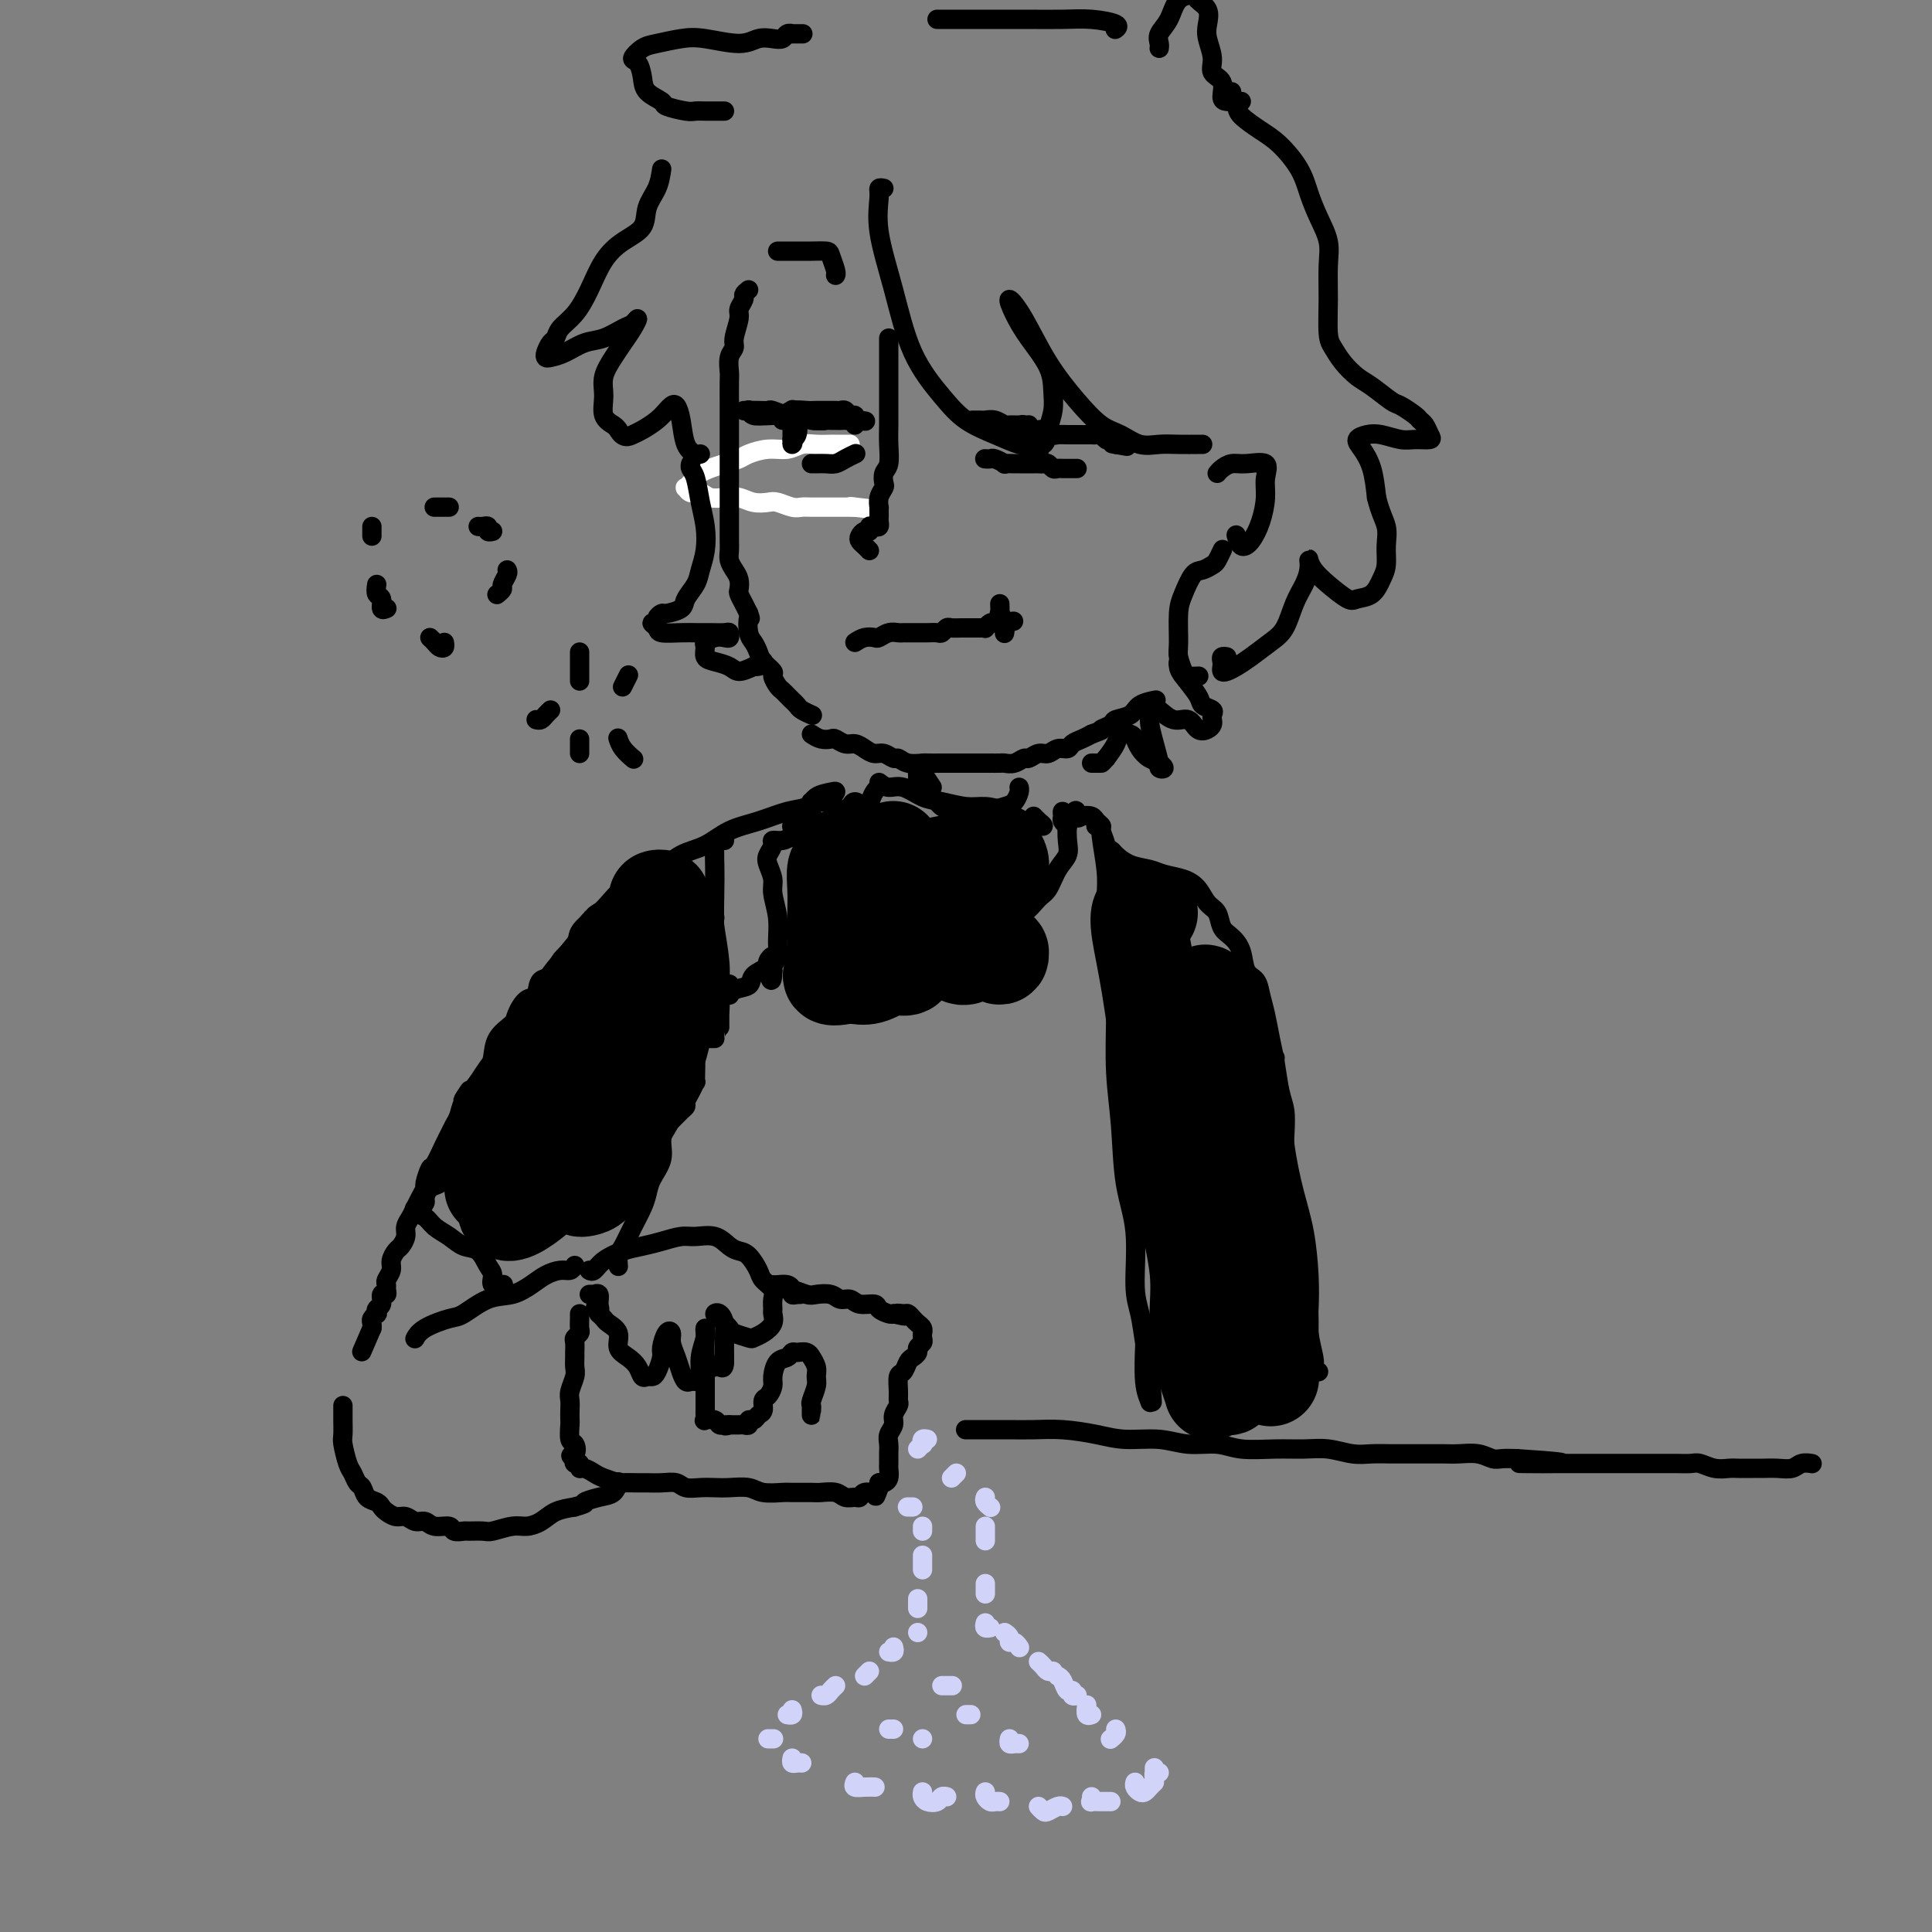 <svg viewBox='0 0 400 400' version='1.1' xmlns='http://www.w3.org/2000/svg' xmlns:xlink='http://www.w3.org/1999/xlink'><rect x="0" y="0" width="400" height="400" fill="#808080" stroke="none"/><g fill='none' stroke='rgb(255,255,255)' stroke-width='4' stroke-linecap='round' stroke-linejoin='round'><path d='M176,92c-0.207,-0.001 -0.415,-0.001 -1,0c-0.585,0.001 -1.548,0.004 -2,0c-0.452,-0.004 -0.391,-0.016 -1,0c-0.609,0.016 -1.886,0.060 -3,0c-1.114,-0.060 -2.065,-0.223 -3,0c-0.935,0.223 -1.853,0.833 -3,1c-1.147,0.167 -2.523,-0.110 -4,0c-1.477,0.110 -3.054,0.607 -4,1c-0.946,0.393 -1.262,0.683 -2,1c-0.738,0.317 -1.899,0.662 -3,1c-1.101,0.338 -2.141,0.669 -3,1c-0.859,0.331 -1.537,0.662 -2,1c-0.463,0.338 -0.710,0.683 -1,1c-0.290,0.317 -0.621,0.606 -1,1c-0.379,0.394 -0.804,0.894 -1,1c-0.196,0.106 -0.163,-0.182 0,0c0.163,0.182 0.455,0.832 1,1c0.545,0.168 1.342,-0.148 2,0c0.658,0.148 1.177,0.758 2,1c0.823,0.242 1.948,0.116 3,0c1.052,-0.116 2.029,-0.224 3,0c0.971,0.224 1.937,0.778 3,1c1.063,0.222 2.223,0.112 3,0c0.777,-0.112 1.170,-0.226 2,0c0.830,0.226 2.095,0.793 3,1c0.905,0.207 1.450,0.056 2,0c0.550,-0.056 1.106,-0.015 2,0c0.894,0.015 2.126,0.004 3,0c0.874,-0.004 1.389,-0.001 2,0c0.611,0.001 1.317,0.000 2,0c0.683,-0.000 1.341,-0.000 2,0'/><path d='M177,105c5.444,0.622 1.556,0.178 0,0c-1.556,-0.178 -0.778,-0.089 0,0'/></g>
<g fill='none' stroke='rgb(0,0,0)' stroke-width='4' stroke-linecap='round' stroke-linejoin='round'><path d='M154,85c0.438,0.030 0.877,0.061 1,0c0.123,-0.061 -0.069,-0.212 0,0c0.069,0.212 0.400,0.789 1,1c0.600,0.211 1.469,0.058 2,0c0.531,-0.058 0.724,-0.019 1,0c0.276,0.019 0.633,0.018 1,0c0.367,-0.018 0.742,-0.054 1,0c0.258,0.054 0.398,0.196 1,0c0.602,-0.196 1.667,-0.732 2,-1c0.333,-0.268 -0.065,-0.268 0,0c0.065,0.268 0.595,0.803 1,1c0.405,0.197 0.686,0.057 1,0c0.314,-0.057 0.662,-0.029 1,0c0.338,0.029 0.668,0.060 1,0c0.332,-0.060 0.667,-0.212 1,0c0.333,0.212 0.663,0.789 1,1c0.337,0.211 0.682,0.057 1,0c0.318,-0.057 0.610,-0.015 1,0c0.390,0.015 0.878,0.004 1,0c0.122,-0.004 -0.121,-0.002 0,0c0.121,0.002 0.607,0.005 1,0c0.393,-0.005 0.694,-0.018 1,0c0.306,0.018 0.618,0.067 1,0c0.382,-0.067 0.834,-0.249 1,0c0.166,0.249 0.048,0.928 0,1c-0.048,0.072 -0.024,-0.464 0,-1'/><path d='M177,87c3.414,0.308 0.450,0.079 -1,0c-1.450,-0.079 -1.384,-0.006 -2,0c-0.616,0.006 -1.913,-0.055 -3,0c-1.087,0.055 -1.964,0.225 -3,0c-1.036,-0.225 -2.230,-0.845 -3,-1c-0.770,-0.155 -1.114,0.155 -2,0c-0.886,-0.155 -2.313,-0.773 -3,-1c-0.687,-0.227 -0.634,-0.061 -1,0c-0.366,0.061 -1.152,0.017 -2,0c-0.848,-0.017 -1.759,-0.005 -2,0c-0.241,0.005 0.189,0.005 0,0c-0.189,-0.005 -0.997,-0.016 -1,0c-0.003,0.016 0.800,0.058 1,0c0.200,-0.058 -0.204,-0.215 0,0c0.204,0.215 1.017,0.804 2,1c0.983,0.196 2.136,-0.000 3,0c0.864,0.000 1.439,0.196 2,0c0.561,-0.196 1.110,-0.785 2,-1c0.890,-0.215 2.122,-0.057 3,0c0.878,0.057 1.401,0.014 2,0c0.599,-0.014 1.274,0.000 2,0c0.726,-0.000 1.505,-0.015 2,0c0.495,0.015 0.707,0.060 1,0c0.293,-0.060 0.667,-0.226 1,0c0.333,0.226 0.625,0.844 1,1c0.375,0.156 0.832,-0.150 1,0c0.168,0.150 0.048,0.757 0,1c-0.048,0.243 -0.024,0.121 0,0'/><path d='M177,87c3.833,0.333 1.917,0.167 0,0'/><path d='M184,70c-0.000,0.146 -0.000,0.292 0,1c0.000,0.708 0.000,1.977 0,3c-0.000,1.023 -0.000,1.798 0,3c0.000,1.202 0.001,2.829 0,4c-0.001,1.171 -0.004,1.885 0,3c0.004,1.115 0.015,2.631 0,4c-0.015,1.369 -0.056,2.590 0,4c0.056,1.410 0.207,3.010 0,4c-0.207,0.990 -0.774,1.369 -1,2c-0.226,0.631 -0.113,1.513 0,2c0.113,0.487 0.226,0.578 0,1c-0.226,0.422 -0.793,1.174 -1,2c-0.207,0.826 -0.056,1.727 0,2c0.056,0.273 0.016,-0.081 0,0c-0.016,0.081 -0.007,0.596 0,1c0.007,0.404 0.012,0.696 0,1c-0.012,0.304 -0.041,0.621 0,1c0.041,0.379 0.152,0.819 0,1c-0.152,0.181 -0.566,0.104 -1,0c-0.434,-0.104 -0.888,-0.235 -1,0c-0.112,0.235 0.116,0.836 0,1c-0.116,0.164 -0.577,-0.110 -1,0c-0.423,0.110 -0.807,0.604 -1,1c-0.193,0.396 -0.196,0.694 0,1c0.196,0.306 0.591,0.621 1,1c0.409,0.379 0.831,0.823 1,1c0.169,0.177 0.084,0.089 0,0'/><path d='M168,96c0.245,0.006 0.490,0.012 1,0c0.510,-0.012 1.286,-0.042 2,0c0.714,0.042 1.367,0.156 2,0c0.633,-0.156 1.247,-0.580 2,-1c0.753,-0.420 1.644,-0.834 2,-1c0.356,-0.166 0.178,-0.083 0,0'/><path d='M202,87c-0.510,-0.001 -1.021,-0.001 -1,0c0.021,0.001 0.573,0.004 1,0c0.427,-0.004 0.729,-0.015 1,0c0.271,0.015 0.510,0.057 1,0c0.490,-0.057 1.231,-0.212 2,0c0.769,0.212 1.567,0.793 2,1c0.433,0.207 0.500,0.042 1,0c0.500,-0.042 1.433,0.040 2,0c0.567,-0.040 0.768,-0.203 1,0c0.232,0.203 0.495,0.772 1,1c0.505,0.228 1.252,0.114 2,0c0.748,-0.114 1.496,-0.227 2,0c0.504,0.227 0.764,0.793 1,1c0.236,0.207 0.448,0.056 1,0c0.552,-0.056 1.444,-0.015 2,0c0.556,0.015 0.775,0.004 1,0c0.225,-0.004 0.456,-0.001 1,0c0.544,0.001 1.403,-0.001 2,0c0.597,0.001 0.934,0.004 1,0c0.066,-0.004 -0.137,-0.015 0,0c0.137,0.015 0.615,0.056 1,0c0.385,-0.056 0.678,-0.208 1,0c0.322,0.208 0.674,0.777 1,1c0.326,0.223 0.626,0.098 1,0c0.374,-0.098 0.821,-0.171 1,0c0.179,0.171 0.089,0.585 0,1'/><path d='M231,92c4.511,0.778 1.289,0.222 0,0c-1.289,-0.222 -0.644,-0.111 0,0'/><path d='M213,91c0.453,-0.090 0.906,-0.179 1,0c0.094,0.179 -0.171,0.627 0,1c0.171,0.373 0.778,0.671 1,1c0.222,0.329 0.060,0.689 0,1c-0.060,0.311 -0.019,0.574 0,1c0.019,0.426 0.015,1.016 0,1c-0.015,-0.016 -0.043,-0.637 0,-1c0.043,-0.363 0.155,-0.467 0,-1c-0.155,-0.533 -0.577,-1.496 -1,-2c-0.423,-0.504 -0.845,-0.549 -1,-1c-0.155,-0.451 -0.041,-1.309 0,-2c0.041,-0.691 0.011,-1.215 0,-1c-0.011,0.215 -0.003,1.169 0,2c0.003,0.831 0.001,1.541 0,2c-0.001,0.459 -0.000,0.669 0,1c0.000,0.331 0.000,0.782 0,1c-0.000,0.218 -0.000,0.202 0,0c0.000,-0.202 0.000,-0.590 0,-1c-0.000,-0.410 -0.000,-0.842 0,-1c0.000,-0.158 0.000,-0.043 0,0c-0.000,0.043 -0.000,0.012 0,0c0.000,-0.012 0.000,-0.006 0,0'/><path d='M204,95c-0.100,-0.008 -0.200,-0.016 0,0c0.200,0.016 0.701,0.057 1,0c0.299,-0.057 0.395,-0.211 1,0c0.605,0.211 1.720,0.789 2,1c0.280,0.211 -0.276,0.057 0,0c0.276,-0.057 1.383,-0.015 2,0c0.617,0.015 0.743,0.004 1,0c0.257,-0.004 0.646,-0.001 1,0c0.354,0.001 0.672,-0.001 1,0c0.328,0.001 0.665,0.004 1,0c0.335,-0.004 0.667,-0.015 1,0c0.333,0.015 0.667,0.057 1,0c0.333,-0.057 0.666,-0.211 1,0c0.334,0.211 0.668,0.789 1,1c0.332,0.211 0.662,0.057 1,0c0.338,-0.057 0.683,-0.015 1,0c0.317,0.015 0.607,0.004 1,0c0.393,-0.004 0.889,-0.001 1,0c0.111,0.001 -0.162,0.000 0,0c0.162,-0.000 0.761,-0.000 1,0c0.239,0.000 0.120,0.000 0,0'/><path d='M155,60c-0.455,0.362 -0.911,0.723 -1,1c-0.089,0.277 0.187,0.469 0,1c-0.187,0.531 -0.839,1.401 -1,2c-0.161,0.599 0.167,0.927 0,2c-0.167,1.073 -0.829,2.890 -1,4c-0.171,1.110 0.150,1.512 0,2c-0.150,0.488 -0.772,1.060 -1,2c-0.228,0.940 -0.061,2.247 0,3c0.061,0.753 0.016,0.953 0,2c-0.016,1.047 -0.004,2.942 0,4c0.004,1.058 0.001,1.281 0,2c-0.001,0.719 -0.000,1.934 0,3c0.000,1.066 0.000,1.981 0,3c-0.000,1.019 -0.000,2.141 0,3c0.000,0.859 0.000,1.457 0,2c-0.000,0.543 -0.000,1.033 0,2c0.000,0.967 0.000,2.411 0,3c-0.000,0.589 -0.000,0.321 0,1c0.000,0.679 0.000,2.303 0,3c-0.000,0.697 -0.001,0.466 0,1c0.001,0.534 0.003,1.834 0,3c-0.003,1.166 -0.011,2.199 0,3c0.011,0.801 0.042,1.370 0,2c-0.042,0.630 -0.156,1.320 0,2c0.156,0.680 0.581,1.351 1,2c0.419,0.649 0.833,1.276 1,2c0.167,0.724 0.086,1.545 0,2c-0.086,0.455 -0.177,0.546 0,1c0.177,0.454 0.622,1.273 1,2c0.378,0.727 0.689,1.364 1,2'/><path d='M155,127c0.631,1.772 0.209,0.701 0,1c-0.209,0.299 -0.206,1.968 0,3c0.206,1.032 0.615,1.427 1,2c0.385,0.573 0.747,1.323 1,2c0.253,0.677 0.396,1.281 1,2c0.604,0.719 1.667,1.555 2,2c0.333,0.445 -0.066,0.500 0,1c0.066,0.500 0.595,1.443 1,2c0.405,0.557 0.685,0.726 1,1c0.315,0.274 0.666,0.651 1,1c0.334,0.349 0.650,0.668 1,1c0.350,0.332 0.735,0.677 1,1c0.265,0.323 0.411,0.623 1,1c0.589,0.377 1.620,0.832 2,1c0.380,0.168 0.109,0.048 0,0c-0.109,-0.048 -0.054,-0.024 0,0'/><path d='M162,87c0.309,0.024 0.619,0.048 1,0c0.381,-0.048 0.834,-0.168 1,0c0.166,0.168 0.044,0.624 0,1c-0.044,0.376 -0.012,0.672 0,1c0.012,0.328 0.003,0.688 0,1c-0.003,0.312 -0.001,0.575 0,1c0.001,0.425 0.000,1.013 0,1c-0.000,-0.013 -0.000,-0.628 0,-1c0.000,-0.372 0.000,-0.500 0,-1c-0.000,-0.500 -0.000,-1.372 0,-2c0.000,-0.628 0.000,-1.012 0,-1c-0.000,0.012 -0.001,0.420 0,1c0.001,0.580 0.004,1.330 0,2c-0.004,0.670 -0.014,1.258 0,1c0.014,-0.258 0.054,-1.362 0,-2c-0.054,-0.638 -0.200,-0.810 0,-1c0.200,-0.190 0.746,-0.397 1,0c0.254,0.397 0.215,1.399 0,2c-0.215,0.601 -0.608,0.800 -1,1'/><path d='M164,91c0.311,0.844 0.089,0.956 0,1c-0.089,0.044 -0.044,0.022 0,0'/><path d='M161,52c0.326,0.000 0.652,0.000 1,0c0.348,-0.000 0.717,-0.000 1,0c0.283,0.000 0.481,0.001 1,0c0.519,-0.001 1.358,-0.004 2,0c0.642,0.004 1.086,0.015 2,0c0.914,-0.015 2.297,-0.057 3,0c0.703,0.057 0.724,0.211 1,1c0.276,0.789 0.805,2.212 1,3c0.195,0.788 0.056,0.939 0,1c-0.056,0.061 -0.028,0.030 0,0'/><path d='M177,133c0.637,-0.415 1.273,-0.829 2,-1c0.727,-0.171 1.543,-0.098 2,0c0.457,0.098 0.555,0.223 1,0c0.445,-0.223 1.236,-0.792 2,-1c0.764,-0.208 1.500,-0.056 2,0c0.500,0.056 0.763,0.015 1,0c0.237,-0.015 0.449,-0.004 1,0c0.551,0.004 1.443,0.002 2,0c0.557,-0.002 0.779,-0.004 1,0c0.221,0.004 0.439,0.015 1,0c0.561,-0.015 1.463,-0.057 2,0c0.537,0.057 0.708,0.211 1,0c0.292,-0.211 0.704,-0.789 1,-1c0.296,-0.211 0.474,-0.057 1,0c0.526,0.057 1.398,0.015 2,0c0.602,-0.015 0.935,-0.004 1,0c0.065,0.004 -0.136,0.001 0,0c0.136,-0.001 0.610,0.001 1,0c0.390,-0.001 0.696,-0.004 1,0c0.304,0.004 0.606,0.015 1,0c0.394,-0.015 0.879,-0.057 1,0c0.121,0.057 -0.122,0.211 0,0c0.122,-0.211 0.610,-0.788 1,-1c0.390,-0.212 0.683,-0.061 1,0c0.317,0.061 0.659,0.030 1,0'/><path d='M207,129c5.000,-0.667 2.500,-0.333 0,0'/><path d='M207,125c0.030,0.890 0.061,1.779 0,2c-0.061,0.221 -0.212,-0.228 0,0c0.212,0.228 0.789,1.133 1,2c0.211,0.867 0.057,1.696 0,2c-0.057,0.304 -0.015,0.082 0,0c0.015,-0.082 0.004,-0.023 0,0c-0.004,0.023 -0.002,0.012 0,0'/><path d='M168,152c0.636,0.414 1.273,0.828 2,1c0.727,0.172 1.546,0.101 2,0c0.454,-0.101 0.544,-0.233 1,0c0.456,0.233 1.277,0.832 2,1c0.723,0.168 1.349,-0.095 2,0c0.651,0.095 1.326,0.546 2,1c0.674,0.454 1.348,0.910 2,1c0.652,0.090 1.282,-0.186 2,0c0.718,0.186 1.524,0.834 2,1c0.476,0.166 0.622,-0.152 1,0c0.378,0.152 0.988,0.773 2,1c1.012,0.227 2.425,0.061 3,0c0.575,-0.061 0.310,-0.016 1,0c0.690,0.016 2.334,0.004 3,0c0.666,-0.004 0.353,-0.001 1,0c0.647,0.001 2.252,0.000 3,0c0.748,-0.000 0.638,0.000 1,0c0.362,-0.000 1.195,-0.000 2,0c0.805,0.000 1.580,0.001 2,0c0.420,-0.001 0.484,-0.004 1,0c0.516,0.004 1.485,0.016 2,0c0.515,-0.016 0.575,-0.061 1,0c0.425,0.061 1.216,0.228 2,0c0.784,-0.228 1.561,-0.850 2,-1c0.439,-0.150 0.541,0.171 1,0c0.459,-0.171 1.274,-0.833 2,-1c0.726,-0.167 1.363,0.163 2,0c0.637,-0.163 1.273,-0.817 2,-1c0.727,-0.183 1.545,0.106 2,0c0.455,-0.106 0.545,-0.605 1,-1c0.455,-0.395 1.273,-0.684 2,-1c0.727,-0.316 1.364,-0.658 2,-1'/><path d='M226,152c3.121,-1.108 1.923,-0.878 2,-1c0.077,-0.122 1.429,-0.597 2,-1c0.571,-0.403 0.360,-0.735 1,-1c0.640,-0.265 2.130,-0.463 3,-1c0.870,-0.537 1.119,-1.414 2,-2c0.881,-0.586 2.395,-0.882 3,-1c0.605,-0.118 0.303,-0.059 0,0'/><path d='M193,163c-0.730,-1.100 -1.460,-2.201 -2,-3c-0.540,-0.799 -0.889,-1.298 -1,-1c-0.111,0.298 0.016,1.393 0,2c-0.016,0.607 -0.174,0.726 0,1c0.174,0.274 0.679,0.703 1,1c0.321,0.297 0.459,0.461 1,1c0.541,0.539 1.486,1.452 2,2c0.514,0.548 0.598,0.733 1,1c0.402,0.267 1.122,0.618 2,1c0.878,0.382 1.912,0.794 3,1c1.088,0.206 2.229,0.206 3,0c0.771,-0.206 1.173,-0.619 2,-1c0.827,-0.381 2.078,-0.729 3,-1c0.922,-0.271 1.515,-0.464 2,-1c0.485,-0.536 0.861,-1.413 1,-2c0.139,-0.587 0.040,-0.882 0,-1c-0.040,-0.118 -0.020,-0.059 0,0'/><path d='M182,162c0.603,0.477 1.207,0.955 2,1c0.793,0.045 1.776,-0.342 3,0c1.224,0.342 2.690,1.414 4,2c1.310,0.586 2.466,0.685 4,1c1.534,0.315 3.448,0.845 5,1c1.552,0.155 2.744,-0.064 4,0c1.256,0.064 2.576,0.410 4,1c1.424,0.590 2.953,1.423 4,2c1.047,0.577 1.611,0.897 2,1c0.389,0.103 0.601,-0.011 1,0c0.399,0.011 0.983,0.147 1,0c0.017,-0.147 -0.534,-0.578 -1,-1c-0.466,-0.422 -0.847,-0.835 -1,-1c-0.153,-0.165 -0.076,-0.083 0,0'/><path d='M182,163c0.083,-0.051 0.166,-0.102 0,0c-0.166,0.102 -0.581,0.356 -1,1c-0.419,0.644 -0.843,1.679 -1,3c-0.157,1.321 -0.046,2.928 0,4c0.046,1.072 0.026,1.608 0,2c-0.026,0.392 -0.059,0.641 0,1c0.059,0.359 0.208,0.827 0,1c-0.208,0.173 -0.774,0.049 -1,0c-0.226,-0.049 -0.113,-0.025 0,0'/><path d='M170,171c-0.837,-0.907 -1.674,-1.815 -2,-2c-0.326,-0.185 -0.140,0.351 0,2c0.140,1.649 0.234,4.409 0,7c-0.234,2.591 -0.796,5.013 -1,8c-0.204,2.987 -0.051,6.539 0,9c0.051,2.461 -0.000,3.832 0,5c0.000,1.168 0.053,2.133 0,3c-0.053,0.867 -0.210,1.636 0,2c0.210,0.364 0.788,0.324 1,0c0.212,-0.324 0.057,-0.934 0,-3c-0.057,-2.066 -0.016,-5.590 0,-7c0.016,-1.410 0.008,-0.705 0,0'/><path d='M170,174c1.486,-1.384 2.972,-2.769 4,-4c1.028,-1.231 1.596,-2.309 2,-3c0.404,-0.691 0.642,-0.996 1,-1c0.358,-0.004 0.834,0.292 1,1c0.166,0.708 0.022,1.827 0,3c-0.022,1.173 0.077,2.401 0,4c-0.077,1.599 -0.332,3.570 0,5c0.332,1.430 1.250,2.319 2,3c0.750,0.681 1.332,1.156 2,2c0.668,0.844 1.421,2.058 2,3c0.579,0.942 0.983,1.611 2,2c1.017,0.389 2.646,0.498 4,1c1.354,0.502 2.434,1.396 4,2c1.566,0.604 3.619,0.917 5,1c1.381,0.083 2.089,-0.065 3,0c0.911,0.065 2.026,0.343 3,0c0.974,-0.343 1.808,-1.306 3,-2c1.192,-0.694 2.744,-1.120 4,-2c1.256,-0.880 2.217,-2.216 3,-3c0.783,-0.784 1.386,-1.017 2,-2c0.614,-0.983 1.237,-2.718 2,-4c0.763,-1.282 1.665,-2.112 2,-3c0.335,-0.888 0.104,-1.834 0,-3c-0.104,-1.166 -0.081,-2.552 0,-3c0.081,-0.448 0.221,0.041 0,0c-0.221,-0.041 -0.802,-0.613 -1,-1c-0.198,-0.387 -0.012,-0.588 0,-1c0.012,-0.412 -0.151,-1.034 0,-1c0.151,0.034 0.614,0.724 1,1c0.386,0.276 0.693,0.138 1,0'/><path d='M222,169c0.969,-2.324 0.891,-0.633 1,0c0.109,0.633 0.407,0.210 1,0c0.593,-0.210 1.483,-0.206 2,0c0.517,0.206 0.661,0.614 1,1c0.339,0.386 0.875,0.749 1,1c0.125,0.251 -0.159,0.391 0,2c0.159,1.609 0.761,4.686 1,7c0.239,2.314 0.117,3.864 0,6c-0.117,2.136 -0.227,4.860 0,7c0.227,2.140 0.793,3.698 1,5c0.207,1.302 0.055,2.349 0,3c-0.055,0.651 -0.015,0.906 0,1c0.015,0.094 0.004,0.027 0,0c-0.004,-0.027 -0.002,-0.013 0,0'/><path d='M172,167c0.417,0.000 0.833,0.000 1,0c0.167,0.000 0.083,0.000 0,0'/><path d='M168,174c-0.024,-0.189 -0.048,-0.377 0,-1c0.048,-0.623 0.167,-1.680 0,-2c-0.167,-0.320 -0.619,0.096 -1,0c-0.381,-0.096 -0.690,-0.705 -1,-1c-0.310,-0.295 -0.620,-0.275 -1,0c-0.380,0.275 -0.831,0.806 -1,1c-0.169,0.194 -0.055,0.051 0,0c0.055,-0.051 0.050,-0.011 0,0c-0.050,0.011 -0.145,-0.009 0,0c0.145,0.009 0.531,0.045 1,0c0.469,-0.045 1.022,-0.170 1,0c-0.022,0.170 -0.618,0.636 -1,1c-0.382,0.364 -0.551,0.625 -1,1c-0.449,0.375 -1.179,0.862 -2,1c-0.821,0.138 -1.733,-0.073 -2,0c-0.267,0.073 0.109,0.430 0,1c-0.109,0.570 -0.705,1.355 -1,2c-0.295,0.645 -0.290,1.152 0,2c0.290,0.848 0.863,2.037 1,3c0.137,0.963 -0.163,1.701 0,3c0.163,1.299 0.790,3.161 1,5c0.210,1.839 0.004,3.656 0,5c-0.004,1.344 0.195,2.216 0,3c-0.195,0.784 -0.783,1.480 -1,2c-0.217,0.520 -0.062,0.863 0,1c0.062,0.137 0.031,0.069 0,0'/><path d='M160,201c-0.076,3.763 -0.767,1.172 -1,0c-0.233,-1.172 -0.007,-0.925 0,-1c0.007,-0.075 -0.206,-0.472 0,-1c0.206,-0.528 0.829,-1.187 1,-1c0.171,0.187 -0.112,1.219 -1,2c-0.888,0.781 -2.382,1.312 -3,2c-0.618,0.688 -0.362,1.532 -1,2c-0.638,0.468 -2.171,0.558 -3,1c-0.829,0.442 -0.954,1.234 -1,1c-0.046,-0.234 -0.013,-1.496 0,-2c0.013,-0.504 0.007,-0.252 0,0'/><path d='M168,166c-0.089,0.009 -0.179,0.017 0,0c0.179,-0.017 0.626,-0.061 1,0c0.374,0.061 0.673,0.226 1,0c0.327,-0.226 0.680,-0.843 1,-1c0.320,-0.157 0.607,0.147 1,0c0.393,-0.147 0.894,-0.745 1,-1c0.106,-0.255 -0.182,-0.167 -1,0c-0.818,0.167 -2.168,0.414 -3,1c-0.832,0.586 -1.148,1.512 -2,2c-0.852,0.488 -2.240,0.538 -4,1c-1.760,0.462 -3.891,1.335 -6,2c-2.109,0.665 -4.195,1.123 -6,2c-1.805,0.877 -3.330,2.174 -5,3c-1.670,0.826 -3.486,1.183 -5,2c-1.514,0.817 -2.726,2.095 -4,3c-1.274,0.905 -2.612,1.439 -4,2c-1.388,0.561 -2.828,1.151 -4,2c-1.172,0.849 -2.076,1.959 -3,3c-0.924,1.041 -1.866,2.013 -3,3c-1.134,0.987 -2.458,1.988 -3,3c-0.542,1.012 -0.301,2.033 -1,3c-0.699,0.967 -2.336,1.878 -3,3c-0.664,1.122 -0.353,2.454 -1,3c-0.647,0.546 -2.251,0.306 -3,1c-0.749,0.694 -0.642,2.323 -1,3c-0.358,0.677 -1.181,0.401 -2,1c-0.819,0.599 -1.633,2.071 -2,3c-0.367,0.929 -0.286,1.315 -1,2c-0.714,0.685 -2.222,1.668 -3,3c-0.778,1.332 -0.825,3.012 -1,4c-0.175,0.988 -0.479,1.282 -1,2c-0.521,0.718 -1.261,1.859 -2,3'/><path d='M99,224c-5.046,6.562 -2.662,2.966 -2,2c0.662,-0.966 -0.399,0.697 -1,2c-0.601,1.303 -0.742,2.245 -1,3c-0.258,0.755 -0.632,1.324 -1,2c-0.368,0.676 -0.730,1.460 -1,2c-0.270,0.540 -0.450,0.837 -1,2c-0.550,1.163 -1.471,3.193 -2,4c-0.529,0.807 -0.667,0.390 -1,1c-0.333,0.610 -0.863,2.246 -1,3c-0.137,0.754 0.117,0.625 0,1c-0.117,0.375 -0.605,1.255 -1,2c-0.395,0.745 -0.697,1.355 -1,2c-0.303,0.645 -0.606,1.324 -1,2c-0.394,0.676 -0.880,1.350 -1,2c-0.120,0.650 0.127,1.276 0,2c-0.127,0.724 -0.626,1.546 -1,2c-0.374,0.454 -0.622,0.542 -1,1c-0.378,0.458 -0.886,1.288 -1,2c-0.114,0.712 0.167,1.305 0,2c-0.167,0.695 -0.781,1.491 -1,2c-0.219,0.509 -0.044,0.732 0,1c0.044,0.268 -0.045,0.582 0,1c0.045,0.418 0.222,0.939 0,1c-0.222,0.061 -0.843,-0.338 -1,0c-0.157,0.338 0.150,1.414 0,2c-0.150,0.586 -0.758,0.682 -1,1c-0.242,0.318 -0.117,0.859 0,1c0.117,0.141 0.227,-0.117 0,0c-0.227,0.117 -0.792,0.608 -1,1c-0.208,0.392 -0.059,0.683 0,1c0.059,0.317 0.030,0.658 0,1'/><path d='M77,275c-3.667,8.500 -1.833,4.250 0,0'/><path d='M122,263c0.292,0.172 0.583,0.345 1,0c0.417,-0.345 0.958,-1.207 2,-2c1.042,-0.793 2.585,-1.519 4,-2c1.415,-0.481 2.703,-0.719 4,-1c1.297,-0.281 2.602,-0.605 4,-1c1.398,-0.395 2.888,-0.863 4,-1c1.112,-0.137 1.845,0.055 3,0c1.155,-0.055 2.733,-0.359 4,0c1.267,0.359 2.222,1.380 3,2c0.778,0.620 1.379,0.837 2,1c0.621,0.163 1.263,0.270 2,1c0.737,0.730 1.571,2.083 2,3c0.429,0.917 0.454,1.397 1,2c0.546,0.603 1.612,1.330 2,2c0.388,0.670 0.098,1.282 0,2c-0.098,0.718 -0.006,1.541 0,2c0.006,0.459 -0.076,0.555 0,1c0.076,0.445 0.311,1.240 0,2c-0.311,0.760 -1.168,1.484 -2,2c-0.832,0.516 -1.641,0.825 -2,1c-0.359,0.175 -0.269,0.215 -1,0c-0.731,-0.215 -2.284,-0.686 -3,-1c-0.716,-0.314 -0.594,-0.471 -1,-1c-0.406,-0.529 -1.338,-1.430 -2,-2c-0.662,-0.570 -1.053,-0.808 -1,-1c0.053,-0.192 0.550,-0.339 1,0c0.450,0.339 0.853,1.163 1,2c0.147,0.837 0.040,1.687 0,3c-0.040,1.313 -0.011,3.089 0,4c0.011,0.911 0.006,0.955 0,1'/><path d='M150,282c-0.023,1.623 -0.581,1.181 -1,1c-0.419,-0.181 -0.701,-0.100 -1,0c-0.299,0.100 -0.616,0.218 -1,0c-0.384,-0.218 -0.834,-0.772 -1,-2c-0.166,-1.228 -0.049,-3.131 0,-4c0.049,-0.869 0.028,-0.706 0,-1c-0.028,-0.294 -0.063,-1.045 0,-1c0.063,0.045 0.224,0.887 0,2c-0.224,1.113 -0.834,2.496 -1,4c-0.166,1.504 0.110,3.130 0,4c-0.110,0.870 -0.607,0.985 -1,1c-0.393,0.015 -0.684,-0.068 -1,0c-0.316,0.068 -0.658,0.288 -1,0c-0.342,-0.288 -0.683,-1.085 -1,-2c-0.317,-0.915 -0.611,-1.948 -1,-3c-0.389,-1.052 -0.874,-2.123 -1,-3c-0.126,-0.877 0.107,-1.559 0,-2c-0.107,-0.441 -0.553,-0.640 -1,0c-0.447,0.640 -0.893,2.118 -1,3c-0.107,0.882 0.126,1.166 0,2c-0.126,0.834 -0.610,2.218 -1,3c-0.390,0.782 -0.684,0.964 -1,1c-0.316,0.036 -0.653,-0.072 -1,0c-0.347,0.072 -0.704,0.325 -1,0c-0.296,-0.325 -0.531,-1.229 -1,-2c-0.469,-0.771 -1.172,-1.411 -2,-2c-0.828,-0.589 -1.780,-1.127 -2,-2c-0.220,-0.873 0.291,-2.079 0,-3c-0.291,-0.921 -1.386,-1.556 -2,-2c-0.614,-0.444 -0.747,-0.698 -1,-1c-0.253,-0.302 -0.627,-0.651 -1,-1'/><path d='M124,272c-1.388,-2.209 -0.357,-1.233 0,-1c0.357,0.233 0.039,-0.277 0,-1c-0.039,-0.723 0.199,-1.658 0,-2c-0.199,-0.342 -0.837,-0.092 -1,0c-0.163,0.092 0.148,0.025 0,0c-0.148,-0.025 -0.757,-0.007 -1,0c-0.243,0.007 -0.122,0.004 0,0'/><path d='M160,266c0.228,0.022 0.456,0.044 1,0c0.544,-0.044 1.404,-0.155 2,0c0.596,0.155 0.927,0.577 1,1c0.073,0.423 -0.114,0.846 0,1c0.114,0.154 0.529,0.037 1,0c0.471,-0.037 0.999,0.005 1,0c0.001,-0.005 -0.526,-0.059 -1,0c-0.474,0.059 -0.894,0.230 -1,0c-0.106,-0.230 0.102,-0.861 0,-1c-0.102,-0.139 -0.515,0.215 -1,0c-0.485,-0.215 -1.043,-1.000 -1,-1c0.043,-0.000 0.687,0.783 1,1c0.313,0.217 0.296,-0.134 1,0c0.704,0.134 2.128,0.753 3,1c0.872,0.247 1.191,0.123 2,0c0.809,-0.123 2.108,-0.244 3,0c0.892,0.244 1.376,0.853 2,1c0.624,0.147 1.389,-0.167 2,0c0.611,0.167 1.067,0.815 2,1c0.933,0.185 2.343,-0.095 3,0c0.657,0.095 0.562,0.564 1,1c0.438,0.436 1.411,0.839 2,1c0.589,0.161 0.795,0.081 1,0'/><path d='M185,272c4.046,0.925 1.661,0.237 1,0c-0.661,-0.237 0.401,-0.022 1,0c0.599,0.022 0.735,-0.148 1,0c0.265,0.148 0.660,0.613 1,1c0.340,0.387 0.627,0.695 1,1c0.373,0.305 0.833,0.606 1,1c0.167,0.394 0.041,0.879 0,1c-0.041,0.121 0.004,-0.122 0,0c-0.004,0.122 -0.057,0.610 0,1c0.057,0.390 0.222,0.681 0,1c-0.222,0.319 -0.833,0.667 -1,1c-0.167,0.333 0.109,0.651 0,1c-0.109,0.349 -0.604,0.730 -1,1c-0.396,0.270 -0.695,0.429 -1,1c-0.305,0.571 -0.617,1.553 -1,2c-0.383,0.447 -0.839,0.360 -1,1c-0.161,0.640 -0.028,2.006 0,3c0.028,0.994 -0.049,1.617 0,2c0.049,0.383 0.223,0.525 0,1c-0.223,0.475 -0.844,1.282 -1,2c-0.156,0.718 0.155,1.348 0,2c-0.155,0.652 -0.774,1.325 -1,2c-0.226,0.675 -0.060,1.350 0,2c0.060,0.650 0.013,1.274 0,2c-0.013,0.726 0.008,1.554 0,2c-0.008,0.446 -0.043,0.511 0,1c0.043,0.489 0.165,1.401 0,2c-0.165,0.599 -0.619,0.885 -1,1c-0.381,0.115 -0.691,0.057 -1,0'/><path d='M182,307c-1.401,4.885 -0.403,2.097 0,1c0.403,-1.097 0.211,-0.505 0,0c-0.211,0.505 -0.441,0.921 -1,1c-0.559,0.079 -1.447,-0.179 -2,0c-0.553,0.179 -0.771,0.794 -1,1c-0.229,0.206 -0.468,0.003 -1,0c-0.532,-0.003 -1.358,0.196 -2,0c-0.642,-0.196 -1.101,-0.785 -2,-1c-0.899,-0.215 -2.240,-0.057 -3,0c-0.760,0.057 -0.940,0.011 -2,0c-1.060,-0.011 -3.001,0.011 -4,0c-0.999,-0.011 -1.058,-0.055 -2,0c-0.942,0.055 -2.769,0.211 -4,0c-1.231,-0.211 -1.867,-0.788 -3,-1c-1.133,-0.212 -2.764,-0.061 -4,0c-1.236,0.061 -2.077,0.030 -3,0c-0.923,-0.030 -1.928,-0.061 -3,0c-1.072,0.061 -2.211,0.212 -3,0c-0.789,-0.212 -1.228,-0.789 -2,-1c-0.772,-0.211 -1.879,-0.056 -3,0c-1.121,0.056 -2.258,0.012 -3,0c-0.742,-0.012 -1.091,0.008 -2,0c-0.909,-0.008 -2.380,-0.045 -3,0c-0.620,0.045 -0.391,0.171 -1,0c-0.609,-0.171 -2.057,-0.638 -3,-1c-0.943,-0.362 -1.381,-0.618 -2,-1c-0.619,-0.382 -1.420,-0.890 -2,-1c-0.580,-0.110 -0.939,0.177 -1,0c-0.061,-0.177 0.176,-0.817 0,-1c-0.176,-0.183 -0.765,0.091 -1,0c-0.235,-0.091 -0.118,-0.545 0,-1'/><path d='M119,302c-1.563,-0.882 -0.471,-0.589 0,-1c0.471,-0.411 0.322,-1.528 0,-2c-0.322,-0.472 -0.818,-0.301 -1,-1c-0.182,-0.699 -0.050,-2.269 0,-3c0.050,-0.731 0.017,-0.622 0,-1c-0.017,-0.378 -0.019,-1.242 0,-2c0.019,-0.758 0.058,-1.412 0,-2c-0.058,-0.588 -0.212,-1.112 0,-2c0.212,-0.888 0.789,-2.140 1,-3c0.211,-0.860 0.056,-1.330 0,-2c-0.056,-0.670 -0.011,-1.542 0,-2c0.011,-0.458 -0.011,-0.503 0,-1c0.011,-0.497 0.056,-1.446 0,-2c-0.056,-0.554 -0.211,-0.712 0,-1c0.211,-0.288 0.789,-0.704 1,-1c0.211,-0.296 0.057,-0.471 0,-1c-0.057,-0.529 -0.015,-1.412 0,-2c0.015,-0.588 0.004,-0.882 0,-1c-0.004,-0.118 -0.002,-0.059 0,0'/><path d='M168,291c-0.001,0.287 -0.001,0.573 0,1c0.001,0.427 0.004,0.994 0,1c-0.004,0.006 -0.015,-0.551 0,-1c0.015,-0.449 0.058,-0.791 0,-1c-0.058,-0.209 -0.216,-0.284 0,-1c0.216,-0.716 0.804,-2.072 1,-3c0.196,-0.928 -0.002,-1.430 0,-2c0.002,-0.570 0.204,-1.210 0,-2c-0.204,-0.790 -0.814,-1.729 -1,-2c-0.186,-0.271 0.053,0.127 0,0c-0.053,-0.127 -0.399,-0.779 -1,-1c-0.601,-0.221 -1.457,-0.011 -2,0c-0.543,0.011 -0.772,-0.177 -1,0c-0.228,0.177 -0.456,0.720 -1,1c-0.544,0.280 -1.404,0.298 -2,1c-0.596,0.702 -0.930,2.090 -1,3c-0.070,0.910 0.122,1.343 0,2c-0.122,0.657 -0.557,1.539 -1,2c-0.443,0.461 -0.893,0.501 -1,1c-0.107,0.499 0.130,1.458 0,2c-0.130,0.542 -0.627,0.667 -1,1c-0.373,0.333 -0.624,0.874 -1,1c-0.376,0.126 -0.879,-0.162 -1,0c-0.121,0.162 0.139,0.776 0,1c-0.139,0.224 -0.676,0.060 -1,0c-0.324,-0.060 -0.433,-0.016 -1,0c-0.567,0.016 -1.590,0.005 -2,0c-0.410,-0.005 -0.205,-0.002 0,0'/><path d='M151,295c-1.256,0.448 -0.897,0.068 -1,0c-0.103,-0.068 -0.669,0.174 -1,0c-0.331,-0.174 -0.429,-0.766 -1,-1c-0.571,-0.234 -1.617,-0.109 -2,0c-0.383,0.109 -0.103,0.203 0,0c0.103,-0.203 0.027,-0.702 0,-1c-0.027,-0.298 -0.007,-0.393 0,-1c0.007,-0.607 0.002,-1.725 0,-2c-0.002,-0.275 -0.001,0.294 0,0c0.001,-0.294 0.000,-1.450 0,-2c-0.000,-0.550 -0.000,-0.494 0,-1c0.000,-0.506 0.000,-1.573 0,-2c-0.000,-0.427 -0.000,-0.213 0,0'/></g>
<g fill='none' stroke='rgb(210,211,249)' stroke-width='4' stroke-linecap='round' stroke-linejoin='round'><path d='M190,300c0.415,-0.453 0.829,-0.906 1,-1c0.171,-0.094 0.097,0.171 0,0c-0.097,-0.171 -0.219,-0.777 0,-1c0.219,-0.223 0.777,-0.064 1,0c0.223,0.064 0.112,0.032 0,0'/><path d='M197,306c0.417,-0.417 0.833,-0.833 1,-1c0.167,-0.167 0.083,-0.083 0,0'/><path d='M204,310c-0.111,0.311 -0.222,0.622 0,1c0.222,0.378 0.778,0.822 1,1c0.222,0.178 0.111,0.089 0,0'/><path d='M204,316c0.000,0.339 0.000,0.679 0,1c0.000,0.321 0.000,0.625 0,1c0.000,0.375 0.000,0.821 0,1c0.000,0.179 0.000,0.089 0,0'/><path d='M188,312c-0.111,0.000 -0.222,0.000 0,0c0.222,0.000 0.778,0.000 1,0c0.222,0.000 0.111,0.000 0,0'/><path d='M191,316c0.000,0.417 0.000,0.833 0,1c0.000,0.167 0.000,0.083 0,0'/><path d='M191,322c0.000,0.339 0.000,0.679 0,1c0.000,0.321 0.000,0.625 0,1c0.000,0.375 0.000,0.821 0,1c0.000,0.179 0.000,0.089 0,0'/><path d='M190,331c0.000,0.311 0.000,0.622 0,1c0.000,0.378 0.000,0.822 0,1c0.000,0.178 0.000,0.089 0,0'/><path d='M190,338c0.000,0.000 0.000,0.000 0,0c0.000,0.000 0.000,0.000 0,0'/><path d='M204,328c0.000,-0.121 0.000,-0.242 0,0c0.000,0.242 0.000,0.848 0,1c0.000,0.152 0.000,-0.152 0,0c0.000,0.152 0.000,0.758 0,1c0.000,0.242 0.000,0.121 0,0'/><path d='M204,336c-0.111,0.422 -0.222,0.844 0,1c0.222,0.156 0.778,0.044 1,0c0.222,-0.044 0.111,-0.022 0,0'/><path d='M208,338c0.445,0.301 0.890,0.603 1,1c0.110,0.397 -0.115,0.890 0,1c0.115,0.110 0.569,-0.163 1,0c0.431,0.163 0.837,0.761 1,1c0.163,0.239 0.081,0.120 0,0'/><path d='M215,344c0.339,0.310 0.679,0.619 1,1c0.321,0.381 0.625,0.833 1,1c0.375,0.167 0.821,0.048 1,0c0.179,-0.048 0.089,-0.024 0,0'/><path d='M219,347c0.342,0.188 0.684,0.376 1,1c0.316,0.624 0.607,1.684 1,2c0.393,0.316 0.889,-0.111 1,0c0.111,0.111 -0.162,0.761 0,1c0.162,0.239 0.761,0.068 1,0c0.239,-0.068 0.120,-0.034 0,0'/><path d='M225,353c-0.111,0.844 -0.222,1.689 0,2c0.222,0.311 0.778,0.089 1,0c0.222,-0.089 0.111,-0.044 0,0'/><path d='M185,341c0.111,0.422 0.222,0.844 0,1c-0.222,0.156 -0.778,0.044 -1,0c-0.222,-0.044 -0.111,-0.022 0,0'/><path d='M180,346c-0.417,0.417 -0.833,0.833 -1,1c-0.167,0.167 -0.083,0.083 0,0'/><path d='M173,349c-0.339,0.310 -0.679,0.619 -1,1c-0.321,0.381 -0.625,0.833 -1,1c-0.375,0.167 -0.821,0.048 -1,0c-0.179,-0.048 -0.089,-0.024 0,0'/><path d='M164,354c0.111,0.422 0.222,0.844 0,1c-0.222,0.156 -0.778,0.044 -1,0c-0.222,-0.044 -0.111,-0.022 0,0'/><path d='M160,360c0.143,0.000 0.286,0.000 0,0c-0.286,0.000 -1.000,0.000 -1,0c0.000,0.000 0.714,0.000 1,0c0.286,0.000 0.143,0.000 0,0'/><path d='M164,364c-0.083,0.423 -0.167,0.845 0,1c0.167,0.155 0.583,0.042 1,0c0.417,-0.042 0.833,-0.012 1,0c0.167,0.012 0.083,0.006 0,0'/><path d='M177,369c-0.167,0.423 -0.333,0.845 0,1c0.333,0.155 1.167,0.042 2,0c0.833,-0.042 1.667,-0.012 2,0c0.333,0.012 0.167,0.006 0,0'/><path d='M191,371c-0.059,0.318 -0.117,0.635 0,1c0.117,0.365 0.410,0.777 1,1c0.590,0.223 1.478,0.256 2,0c0.522,-0.256 0.679,-0.800 1,-1c0.321,-0.200 0.806,-0.057 1,0c0.194,0.057 0.097,0.029 0,0'/><path d='M204,371c-0.091,0.309 -0.182,0.619 0,1c0.182,0.381 0.636,0.834 1,1c0.364,0.166 0.636,0.045 1,0c0.364,-0.045 0.818,-0.013 1,0c0.182,0.013 0.091,0.006 0,0'/><path d='M215,374c0.362,0.392 0.724,0.785 1,1c0.276,0.215 0.466,0.254 1,0c0.534,-0.254 1.413,-0.799 2,-1c0.587,-0.201 0.882,-0.057 1,0c0.118,0.057 0.059,0.029 0,0'/><path d='M226,372c0.055,0.423 0.109,0.845 0,1c-0.109,0.155 -0.383,0.041 0,0c0.383,-0.041 1.422,-0.011 2,0c0.578,0.011 0.694,0.003 1,0c0.306,-0.003 0.802,-0.001 1,0c0.198,0.001 0.099,0.000 0,0'/><path d='M235,369c-0.089,0.315 -0.178,0.631 0,1c0.178,0.369 0.622,0.792 1,1c0.378,0.208 0.689,0.200 1,0c0.311,-0.200 0.622,-0.592 1,-1c0.378,-0.408 0.822,-0.831 1,-1c0.178,-0.169 0.089,-0.085 0,0'/><path d='M240,367c-0.423,-0.136 -0.845,-0.271 -1,0c-0.155,0.271 -0.041,0.949 0,1c0.041,0.051 0.011,-0.525 0,-1c-0.011,-0.475 -0.003,-0.850 0,-1c0.003,-0.150 0.002,-0.075 0,0'/><path d='M231,358c0.111,0.311 0.222,0.622 0,1c-0.222,0.378 -0.778,0.822 -1,1c-0.222,0.178 -0.111,0.089 0,0'/><path d='M185,358c-0.417,0.000 -0.833,0.000 -1,0c-0.167,0.000 -0.083,0.000 0,0'/><path d='M191,360c0.000,0.000 0.000,0.000 0,0c0.000,0.000 0.000,0.000 0,0'/><path d='M201,355c-0.417,0.000 -0.833,0.000 -1,0c-0.167,0.000 -0.083,0.000 0,0'/><path d='M195,349c0.833,0.000 1.667,0.000 2,0c0.333,0.000 0.167,0.000 0,0'/><path d='M209,360c-0.083,0.423 -0.167,0.845 0,1c0.167,0.155 0.583,0.042 1,0c0.417,-0.042 0.833,-0.012 1,0c0.167,0.012 0.083,0.006 0,0'/></g>
<g fill='none' stroke='rgb(0,0,0)' stroke-width='4' stroke-linecap='round' stroke-linejoin='round'><path d='M119,262c-0.269,0.441 -0.539,0.882 -1,1c-0.461,0.118 -1.115,-0.087 -2,0c-0.885,0.087 -2.002,0.465 -3,1c-0.998,0.535 -1.878,1.228 -3,2c-1.122,0.772 -2.485,1.624 -4,2c-1.515,0.376 -3.180,0.276 -5,1c-1.820,0.724 -3.794,2.271 -5,3c-1.206,0.729 -1.643,0.639 -3,1c-1.357,0.361 -3.635,1.174 -5,2c-1.365,0.826 -1.819,1.665 -2,2c-0.181,0.335 -0.091,0.168 0,0'/><path d='M71,291c0.002,0.815 0.003,1.629 0,2c-0.003,0.371 -0.012,0.297 0,1c0.012,0.703 0.045,2.181 0,3c-0.045,0.819 -0.166,0.978 0,2c0.166,1.022 0.621,2.908 1,4c0.379,1.092 0.683,1.392 1,2c0.317,0.608 0.649,1.525 1,2c0.351,0.475 0.723,0.508 1,1c0.277,0.492 0.458,1.442 1,2c0.542,0.558 1.443,0.723 2,1c0.557,0.277 0.768,0.667 1,1c0.232,0.333 0.485,0.610 1,1c0.515,0.390 1.291,0.893 2,1c0.709,0.107 1.349,-0.183 2,0c0.651,0.183 1.311,0.837 2,1c0.689,0.163 1.407,-0.167 2,0c0.593,0.167 1.060,0.829 2,1c0.940,0.171 2.353,-0.151 3,0c0.647,0.151 0.528,0.773 1,1c0.472,0.227 1.537,0.057 2,0c0.463,-0.057 0.325,-0.001 1,0c0.675,0.001 2.162,-0.054 3,0c0.838,0.054 1.028,0.218 2,0c0.972,-0.218 2.727,-0.818 4,-1c1.273,-0.182 2.063,0.054 3,0c0.937,-0.054 2.022,-0.399 3,-1c0.978,-0.601 1.851,-1.457 3,-2c1.149,-0.543 2.575,-0.771 4,-1'/><path d='M119,312c3.255,-0.947 1.891,-0.814 2,-1c0.109,-0.186 1.689,-0.691 3,-1c1.311,-0.309 2.351,-0.423 3,-1c0.649,-0.577 0.905,-1.617 1,-2c0.095,-0.383 0.027,-0.109 0,0c-0.027,0.109 -0.014,0.055 0,0'/><path d='M95,237c-0.422,0.010 -0.844,0.020 -1,0c-0.156,-0.020 -0.045,-0.071 0,0c0.045,0.071 0.026,0.266 0,0c-0.026,-0.266 -0.059,-0.991 0,-1c0.059,-0.009 0.209,0.697 0,1c-0.209,0.303 -0.776,0.204 -1,1c-0.224,0.796 -0.105,2.488 0,3c0.105,0.512 0.196,-0.157 0,0c-0.196,0.157 -0.679,1.141 -1,2c-0.321,0.859 -0.481,1.593 -1,2c-0.519,0.407 -1.396,0.486 -2,1c-0.604,0.514 -0.934,1.461 -1,2c-0.066,0.539 0.132,0.668 0,1c-0.132,0.332 -0.594,0.865 -1,1c-0.406,0.135 -0.755,-0.130 -1,0c-0.245,0.130 -0.386,0.655 0,1c0.386,0.345 1.300,0.510 2,1c0.700,0.490 1.185,1.304 2,2c0.815,0.696 1.960,1.274 3,2c1.040,0.726 1.975,1.599 3,2c1.025,0.401 2.138,0.328 3,1c0.862,0.672 1.471,2.089 2,3c0.529,0.911 0.977,1.316 1,2c0.023,0.684 -0.378,1.646 0,2c0.378,0.354 1.537,0.101 2,0c0.463,-0.101 0.232,-0.051 0,0'/><path d='M148,215c-0.303,-0.002 -0.607,-0.004 -1,0c-0.393,0.004 -0.876,0.014 -1,0c-0.124,-0.014 0.110,-0.051 0,0c-0.110,0.051 -0.566,0.190 -1,1c-0.434,0.810 -0.848,2.293 -1,3c-0.152,0.707 -0.044,0.640 0,1c0.044,0.360 0.022,1.147 0,2c-0.022,0.853 -0.044,1.773 0,2c0.044,0.227 0.153,-0.239 0,0c-0.153,0.239 -0.570,1.181 -1,2c-0.430,0.819 -0.874,1.513 -1,2c-0.126,0.487 0.067,0.766 0,1c-0.067,0.234 -0.394,0.425 -1,1c-0.606,0.575 -1.489,1.536 -2,2c-0.511,0.464 -0.648,0.431 -1,1c-0.352,0.569 -0.920,1.740 -1,3c-0.080,1.260 0.327,2.608 0,4c-0.327,1.392 -1.386,2.828 -2,4c-0.614,1.172 -0.781,2.081 -1,3c-0.219,0.919 -0.489,1.847 -1,3c-0.511,1.153 -1.261,2.530 -2,4c-0.739,1.470 -1.466,3.033 -2,4c-0.534,0.967 -0.875,1.337 -1,2c-0.125,0.663 -0.036,1.618 0,2c0.036,0.382 0.018,0.191 0,0'/><path d='M227,171c0.032,-0.004 0.064,-0.008 0,0c-0.064,0.008 -0.224,0.028 0,0c0.224,-0.028 0.834,-0.104 1,0c0.166,0.104 -0.110,0.388 0,1c0.110,0.612 0.607,1.551 1,3c0.393,1.449 0.682,3.409 1,5c0.318,1.591 0.663,2.815 1,4c0.337,1.185 0.664,2.333 1,4c0.336,1.667 0.681,3.854 1,6c0.319,2.146 0.610,4.253 1,6c0.390,1.747 0.877,3.136 1,4c0.123,0.864 -0.118,1.205 0,2c0.118,0.795 0.595,2.044 1,3c0.405,0.956 0.737,1.618 1,2c0.263,0.382 0.455,0.484 1,1c0.545,0.516 1.441,1.448 2,2c0.559,0.552 0.779,0.726 1,1c0.221,0.274 0.443,0.648 1,1c0.557,0.352 1.448,0.683 2,1c0.552,0.317 0.764,0.621 1,1c0.236,0.379 0.496,0.834 1,1c0.504,0.166 1.251,0.045 1,0c-0.251,-0.045 -1.500,-0.013 -2,0c-0.500,0.013 -0.250,0.006 0,0'/><path d='M150,174c-0.307,0.020 -0.614,0.040 -1,0c-0.386,-0.040 -0.849,-0.141 -1,1c-0.151,1.141 0.012,3.524 0,7c-0.012,3.476 -0.199,8.046 0,12c0.199,3.954 0.785,7.291 1,10c0.215,2.709 0.058,4.789 0,6c-0.058,1.211 -0.016,1.554 0,2c0.016,0.446 0.005,0.997 0,1c-0.005,0.003 -0.005,-0.542 0,-1c0.005,-0.458 0.015,-0.830 0,-2c-0.015,-1.170 -0.057,-3.137 0,-5c0.057,-1.863 0.211,-3.623 0,-6c-0.211,-2.377 -0.788,-5.371 -1,-7c-0.212,-1.629 -0.061,-1.894 0,-2c0.061,-0.106 0.030,-0.053 0,0'/><path d='M230,177c-0.396,0.109 -0.792,0.218 -1,0c-0.208,-0.218 -0.229,-0.763 0,-1c0.229,-0.237 0.706,-0.165 1,0c0.294,0.165 0.403,0.425 1,1c0.597,0.575 1.683,1.465 3,2c1.317,0.535 2.866,0.714 4,1c1.134,0.286 1.852,0.680 3,1c1.148,0.320 2.727,0.565 4,1c1.273,0.435 2.242,1.061 3,2c0.758,0.939 1.306,2.193 2,3c0.694,0.807 1.533,1.168 2,2c0.467,0.832 0.563,2.133 1,3c0.437,0.867 1.216,1.298 2,2c0.784,0.702 1.572,1.673 2,3c0.428,1.327 0.496,3.008 1,4c0.504,0.992 1.445,1.295 2,2c0.555,0.705 0.726,1.812 1,3c0.274,1.188 0.651,2.455 1,4c0.349,1.545 0.668,3.366 1,5c0.332,1.634 0.676,3.080 1,5c0.324,1.920 0.626,4.315 1,6c0.374,1.685 0.818,2.659 1,4c0.182,1.341 0.101,3.047 0,5c-0.101,1.953 -0.223,4.153 0,6c0.223,1.847 0.792,3.340 1,5c0.208,1.660 0.056,3.486 0,5c-0.056,1.514 -0.015,2.715 0,4c0.015,1.285 0.004,2.653 0,4c-0.004,1.347 -0.002,2.674 0,4'/><path d='M267,263c0.156,5.133 0.044,1.467 0,0c-0.044,-1.467 -0.022,-0.733 0,0'/><path d='M240,214c0.009,-0.342 0.018,-0.684 0,-1c-0.018,-0.316 -0.061,-0.605 0,-1c0.061,-0.395 0.228,-0.894 0,-1c-0.228,-0.106 -0.850,0.181 -1,0c-0.150,-0.181 0.171,-0.830 0,-1c-0.171,-0.170 -0.834,0.141 -1,0c-0.166,-0.141 0.165,-0.732 0,-1c-0.165,-0.268 -0.828,-0.212 -1,0c-0.172,0.212 0.146,0.579 0,1c-0.146,0.421 -0.755,0.894 -1,1c-0.245,0.106 -0.125,-0.156 0,0c0.125,0.156 0.255,0.729 0,1c-0.255,0.271 -0.895,0.238 -1,0c-0.105,-0.238 0.326,-0.682 0,-1c-0.326,-0.318 -1.408,-0.512 -2,-1c-0.592,-0.488 -0.695,-1.272 -1,-2c-0.305,-0.728 -0.814,-1.400 -1,-2c-0.186,-0.600 -0.051,-1.126 0,-2c0.051,-0.874 0.017,-2.095 0,-2c-0.017,0.095 -0.017,1.506 0,3c0.017,1.494 0.051,3.072 0,6c-0.051,2.928 -0.186,7.206 0,11c0.186,3.794 0.694,7.104 1,11c0.306,3.896 0.411,8.379 1,12c0.589,3.621 1.663,6.379 2,10c0.337,3.621 -0.064,8.105 0,11c0.064,2.895 0.594,4.203 1,6c0.406,1.797 0.687,4.085 1,6c0.313,1.915 0.656,3.458 1,5'/><path d='M238,283c1.087,13.054 0.305,5.188 0,3c-0.305,-2.188 -0.134,1.300 0,3c0.134,1.700 0.232,1.610 0,1c-0.232,-0.610 -0.793,-1.741 -1,-4c-0.207,-2.259 -0.059,-5.645 0,-7c0.059,-1.355 0.030,-0.677 0,0'/><path d='M264,219c-0.095,0.401 -0.191,0.802 0,2c0.191,1.198 0.668,3.193 1,6c0.332,2.807 0.520,6.428 1,10c0.480,3.572 1.252,7.097 2,10c0.748,2.903 1.472,5.183 2,8c0.528,2.817 0.860,6.169 1,9c0.140,2.831 0.089,5.141 0,7c-0.089,1.859 -0.216,3.269 0,5c0.216,1.731 0.776,3.784 1,5c0.224,1.216 0.112,1.594 0,2c-0.112,0.406 -0.222,0.840 0,1c0.222,0.160 0.778,0.046 1,0c0.222,-0.046 0.111,-0.023 0,0'/><path d='M204,296c-0.326,-0.000 -0.652,-0.000 -1,0c-0.348,0.000 -0.720,0.000 -1,0c-0.280,-0.000 -0.470,-0.000 -1,0c-0.530,0.000 -1.399,0.000 -1,0c0.399,-0.000 2.067,-0.001 3,0c0.933,0.001 1.130,0.003 2,0c0.870,-0.003 2.414,-0.011 4,0c1.586,0.011 3.213,0.040 5,0c1.787,-0.040 3.732,-0.150 6,0c2.268,0.150 4.858,0.561 7,1c2.142,0.439 3.837,0.906 6,1c2.163,0.094 4.793,-0.185 7,0c2.207,0.185 3.990,0.834 6,1c2.010,0.166 4.248,-0.153 6,0c1.752,0.153 3.017,0.777 5,1c1.983,0.223 4.683,0.046 7,0c2.317,-0.046 4.251,0.040 6,0c1.749,-0.040 3.314,-0.207 5,0c1.686,0.207 3.494,0.788 5,1c1.506,0.212 2.710,0.057 4,0c1.290,-0.057 2.665,-0.015 4,0c1.335,0.015 2.629,0.003 4,0c1.371,-0.003 2.818,0.003 4,0c1.182,-0.003 2.098,-0.015 3,0c0.902,0.015 1.792,0.056 3,0c1.208,-0.056 2.736,-0.211 4,0c1.264,0.211 2.263,0.788 3,1c0.737,0.212 1.210,0.061 2,0c0.790,-0.061 1.895,-0.030 3,0'/><path d='M314,302c17.795,1.155 5.782,1.041 2,1c-3.782,-0.041 0.666,-0.011 3,0c2.334,0.011 2.553,0.003 3,0c0.447,-0.003 1.121,-0.001 2,0c0.879,0.001 1.963,0.000 3,0c1.037,-0.000 2.029,-0.000 3,0c0.971,0.000 1.922,0.000 3,0c1.078,-0.000 2.283,-0.000 3,0c0.717,0.000 0.944,0.000 2,0c1.056,-0.000 2.939,-0.001 4,0c1.061,0.001 1.298,0.004 2,0c0.702,-0.004 1.869,-0.015 3,0c1.131,0.015 2.227,0.057 3,0c0.773,-0.057 1.222,-0.211 2,0c0.778,0.211 1.884,0.789 3,1c1.116,0.211 2.241,0.056 3,0c0.759,-0.056 1.152,-0.014 2,0c0.848,0.014 2.152,0.000 3,0c0.848,-0.000 1.240,0.014 2,0c0.760,-0.014 1.889,-0.056 3,0c1.111,0.056 2.205,0.211 3,0c0.795,-0.211 1.291,-0.788 2,-1c0.709,-0.212 1.631,-0.061 2,0c0.369,0.061 0.184,0.030 0,0'/><path d='M183,39c-0.441,-0.088 -0.882,-0.176 -1,0c-0.118,0.176 0.089,0.615 0,2c-0.089,1.385 -0.472,3.714 0,7c0.472,3.286 1.801,7.527 3,12c1.199,4.473 2.268,9.178 4,13c1.732,3.822 4.125,6.761 6,9c1.875,2.239 3.231,3.779 5,5c1.769,1.221 3.951,2.123 6,3c2.049,0.877 3.964,1.729 5,2c1.036,0.271 1.192,-0.040 2,0c0.808,0.040 2.269,0.431 3,0c0.731,-0.431 0.733,-1.686 1,-3c0.267,-1.314 0.797,-2.689 1,-4c0.203,-1.311 0.077,-2.557 0,-4c-0.077,-1.443 -0.104,-3.083 -1,-5c-0.896,-1.917 -2.661,-4.112 -4,-6c-1.339,-1.888 -2.253,-3.469 -3,-5c-0.747,-1.531 -1.327,-3.013 -1,-3c0.327,0.013 1.560,1.522 3,4c1.440,2.478 3.088,5.925 5,9c1.912,3.075 4.090,5.776 6,8c1.910,2.224 3.553,3.969 5,5c1.447,1.031 2.699,1.348 4,2c1.301,0.652 2.650,1.639 4,2c1.350,0.361 2.702,0.097 4,0c1.298,-0.097 2.544,-0.026 4,0c1.456,0.026 3.123,0.007 4,0c0.877,-0.007 0.965,-0.002 1,0c0.035,0.002 0.018,0.001 0,0'/><path d='M252,98c0.255,-0.305 0.509,-0.609 1,-1c0.491,-0.391 1.218,-0.868 2,-1c0.782,-0.132 1.619,0.081 3,0c1.381,-0.081 3.307,-0.457 4,0c0.693,0.457 0.155,1.746 0,3c-0.155,1.254 0.074,2.472 0,4c-0.074,1.528 -0.451,3.365 -1,5c-0.549,1.635 -1.271,3.067 -2,4c-0.729,0.933 -1.466,1.367 -2,1c-0.534,-0.367 -0.867,-1.533 -1,-2c-0.133,-0.467 -0.067,-0.233 0,0'/><path d='M137,35c-0.201,1.340 -0.403,2.681 -1,4c-0.597,1.319 -1.591,2.617 -2,4c-0.409,1.383 -0.234,2.852 -1,4c-0.766,1.148 -2.475,1.973 -4,3c-1.525,1.027 -2.867,2.254 -4,4c-1.133,1.746 -2.058,4.011 -3,6c-0.942,1.989 -1.902,3.702 -3,5c-1.098,1.298 -2.333,2.180 -3,3c-0.667,0.820 -0.766,1.579 -1,2c-0.234,0.421 -0.605,0.503 -1,1c-0.395,0.497 -0.816,1.408 -1,2c-0.184,0.592 -0.133,0.864 0,1c0.133,0.136 0.346,0.135 1,0c0.654,-0.135 1.747,-0.403 3,-1c1.253,-0.597 2.666,-1.524 4,-2c1.334,-0.476 2.590,-0.501 4,-1c1.410,-0.499 2.974,-1.473 4,-2c1.026,-0.527 1.513,-0.606 2,-1c0.487,-0.394 0.974,-1.102 1,-1c0.026,0.102 -0.409,1.016 -1,2c-0.591,0.984 -1.337,2.039 -2,3c-0.663,0.961 -1.243,1.830 -2,3c-0.757,1.170 -1.692,2.642 -2,4c-0.308,1.358 0.010,2.601 0,4c-0.010,1.399 -0.349,2.954 0,4c0.349,1.046 1.385,1.585 2,2c0.615,0.415 0.807,0.708 1,1'/><path d='M128,89c1.063,1.964 2.221,1.374 3,1c0.779,-0.374 1.178,-0.533 2,-1c0.822,-0.467 2.066,-1.243 3,-2c0.934,-0.757 1.559,-1.496 2,-2c0.441,-0.504 0.699,-0.772 1,-1c0.301,-0.228 0.645,-0.415 1,0c0.355,0.415 0.722,1.432 1,3c0.278,1.568 0.466,3.688 1,5c0.534,1.312 1.413,1.815 2,2c0.587,0.185 0.882,0.053 1,0c0.118,-0.053 0.059,-0.026 0,0'/><path d='M77,109c0.000,0.311 0.000,0.622 0,1c0.000,0.378 0.000,0.822 0,1c0.000,0.178 0.000,0.089 0,0'/><path d='M78,121c-0.121,0.793 -0.243,1.585 0,2c0.243,0.415 0.850,0.451 1,1c0.150,0.549 -0.156,1.611 0,2c0.156,0.389 0.773,0.105 1,0c0.227,-0.105 0.065,-0.030 0,0c-0.065,0.030 -0.032,0.015 0,0'/><path d='M89,132c0.340,0.317 0.679,0.635 1,1c0.321,0.365 0.622,0.778 1,1c0.378,0.222 0.833,0.252 1,0c0.167,-0.252 0.048,-0.786 0,-1c-0.048,-0.214 -0.024,-0.107 0,0'/><path d='M90,105c-0.091,0.000 -0.182,0.000 0,0c0.182,0.000 0.636,0.000 1,0c0.364,0.000 0.636,0.000 1,0c0.364,0.000 0.818,0.000 1,0c0.182,0.000 0.091,0.000 0,0'/><path d='M99,109c0.301,0.030 0.603,0.061 1,0c0.397,-0.061 0.890,-0.212 1,0c0.110,0.212 -0.163,0.788 0,1c0.163,0.212 0.761,0.061 1,0c0.239,-0.061 0.120,-0.030 0,0'/><path d='M105,118c0.121,0.219 0.242,0.437 0,1c-0.242,0.563 -0.848,1.470 -1,2c-0.152,0.530 0.152,0.681 0,1c-0.152,0.319 -0.758,0.805 -1,1c-0.242,0.195 -0.121,0.097 0,0'/><path d='M111,149c0.339,0.083 0.679,0.167 1,0c0.321,-0.167 0.625,-0.583 1,-1c0.375,-0.417 0.821,-0.833 1,-1c0.179,-0.167 0.089,-0.083 0,0'/><path d='M120,135c0.000,0.641 0.000,1.282 0,2c0.000,0.718 -0.000,1.512 0,2c0.000,0.488 0.000,0.670 0,1c-0.000,0.330 -0.000,0.809 0,1c0.000,0.191 0.000,0.096 0,0'/><path d='M130,140c0.111,-0.222 0.222,-0.444 0,0c-0.222,0.444 -0.778,1.556 -1,2c-0.222,0.444 -0.111,0.222 0,0'/><path d='M120,153c0.000,0.340 0.000,0.679 0,1c0.000,0.321 -0.000,0.622 0,1c0.000,0.378 0.000,0.833 0,1c-0.000,0.167 -0.000,0.048 0,0c0.000,-0.048 0.000,-0.024 0,0'/><path d='M128,153c-0.054,-0.167 -0.107,-0.333 0,0c0.107,0.333 0.375,1.167 1,2c0.625,0.833 1.607,1.667 2,2c0.393,0.333 0.196,0.167 0,0'/><path d='M255,19c-0.109,0.237 -0.218,0.473 0,1c0.218,0.527 0.762,1.343 1,2c0.238,0.657 0.171,1.154 1,2c0.829,0.846 2.553,2.042 4,3c1.447,0.958 2.616,1.680 4,3c1.384,1.320 2.984,3.239 4,5c1.016,1.761 1.449,3.364 2,5c0.551,1.636 1.219,3.306 2,5c0.781,1.694 1.676,3.412 2,5c0.324,1.588 0.078,3.047 0,5c-0.078,1.953 0.013,4.400 0,7c-0.013,2.600 -0.129,5.353 0,7c0.129,1.647 0.504,2.189 1,3c0.496,0.811 1.115,1.890 2,3c0.885,1.110 2.037,2.252 3,3c0.963,0.748 1.735,1.104 3,2c1.265,0.896 3.021,2.333 4,3c0.979,0.667 1.179,0.563 2,1c0.821,0.437 2.261,1.413 3,2c0.739,0.587 0.777,0.784 1,1c0.223,0.216 0.630,0.451 1,1c0.370,0.549 0.703,1.411 1,2c0.297,0.589 0.557,0.903 0,1c-0.557,0.097 -1.933,-0.024 -3,0c-1.067,0.024 -1.825,0.193 -3,0c-1.175,-0.193 -2.767,-0.749 -4,-1c-1.233,-0.251 -2.107,-0.197 -3,0c-0.893,0.197 -1.806,0.537 -2,1c-0.194,0.463 0.333,1.048 1,2c0.667,0.952 1.476,2.272 2,4c0.524,1.728 0.762,3.864 1,6'/><path d='M285,103c0.765,3.183 1.678,4.639 2,6c0.322,1.361 0.052,2.627 0,4c-0.052,1.373 0.115,2.854 0,4c-0.115,1.146 -0.512,1.959 -1,3c-0.488,1.041 -1.065,2.312 -2,3c-0.935,0.688 -2.226,0.794 -3,1c-0.774,0.206 -1.031,0.513 -2,0c-0.969,-0.513 -2.651,-1.845 -4,-3c-1.349,-1.155 -2.363,-2.133 -3,-3c-0.637,-0.867 -0.895,-1.623 -1,-2c-0.105,-0.377 -0.058,-0.375 0,0c0.058,0.375 0.127,1.125 0,2c-0.127,0.875 -0.449,1.876 -1,3c-0.551,1.124 -1.330,2.371 -2,4c-0.670,1.629 -1.230,3.641 -2,5c-0.770,1.359 -1.751,2.064 -3,3c-1.249,0.936 -2.765,2.104 -4,3c-1.235,0.896 -2.187,1.519 -3,2c-0.813,0.481 -1.487,0.819 -2,1c-0.513,0.181 -0.866,0.206 -1,0c-0.134,-0.206 -0.050,-0.644 0,-1c0.050,-0.356 0.065,-0.632 0,-1c-0.065,-0.368 -0.210,-0.830 0,-1c0.210,-0.170 0.774,-0.049 1,0c0.226,0.049 0.113,0.024 0,0'/><path d='M253,114c0.096,-0.204 0.192,-0.408 0,0c-0.192,0.408 -0.671,1.428 -1,2c-0.329,0.572 -0.509,0.695 -1,1c-0.491,0.305 -1.294,0.792 -2,1c-0.706,0.208 -1.314,0.138 -2,1c-0.686,0.862 -1.448,2.658 -2,4c-0.552,1.342 -0.892,2.230 -1,4c-0.108,1.770 0.017,4.422 0,6c-0.017,1.578 -0.176,2.083 0,3c0.176,0.917 0.688,2.246 1,3c0.312,0.754 0.424,0.934 1,1c0.576,0.066 1.617,0.018 2,0c0.383,-0.018 0.110,-0.005 0,0c-0.110,0.005 -0.055,0.003 0,0'/><path d='M150,23c-0.672,-0.002 -1.344,-0.004 -2,0c-0.656,0.004 -1.297,0.013 -2,0c-0.703,-0.013 -1.467,-0.047 -2,0c-0.533,0.047 -0.836,0.176 -2,0c-1.164,-0.176 -3.190,-0.657 -4,-1c-0.810,-0.343 -0.404,-0.549 -1,-1c-0.596,-0.451 -2.192,-1.147 -3,-2c-0.808,-0.853 -0.826,-1.864 -1,-3c-0.174,-1.136 -0.504,-2.399 -1,-3c-0.496,-0.601 -1.157,-0.541 -1,-1c0.157,-0.459 1.133,-1.439 2,-2c0.867,-0.561 1.624,-0.704 3,-1c1.376,-0.296 3.369,-0.745 5,-1c1.631,-0.255 2.899,-0.316 5,0c2.101,0.316 5.035,1.009 7,1c1.965,-0.009 2.962,-0.720 4,-1c1.038,-0.280 2.119,-0.127 3,0c0.881,0.127 1.564,0.230 2,0c0.436,-0.230 0.625,-0.794 1,-1c0.375,-0.206 0.936,-0.055 1,0c0.064,0.055 -0.367,0.015 0,0c0.367,-0.015 1.534,-0.004 2,0c0.466,0.004 0.233,0.002 0,0'/><path d='M194,4c0.307,-0.000 0.613,-0.000 1,0c0.387,0.000 0.854,0.000 2,0c1.146,-0.000 2.972,-0.001 5,0c2.028,0.001 4.257,0.003 6,0c1.743,-0.003 2.999,-0.011 5,0c2.001,0.011 4.746,0.042 7,0c2.254,-0.042 4.017,-0.155 6,0c1.983,0.155 4.188,0.580 5,1c0.812,0.420 0.232,0.834 0,1c-0.232,0.166 -0.116,0.083 0,0'/><path d='M246,140c-0.309,0.190 -0.618,0.381 -1,0c-0.382,-0.381 -0.838,-1.332 -1,-2c-0.162,-0.668 -0.031,-1.052 0,-1c0.031,0.052 -0.037,0.539 0,1c0.037,0.461 0.178,0.897 1,2c0.822,1.103 2.325,2.873 3,4c0.675,1.127 0.521,1.611 1,2c0.479,0.389 1.590,0.682 2,1c0.410,0.318 0.118,0.662 0,1c-0.118,0.338 -0.061,0.671 0,1c0.061,0.329 0.127,0.654 0,1c-0.127,0.346 -0.447,0.712 -1,1c-0.553,0.288 -1.338,0.497 -2,0c-0.662,-0.497 -1.201,-1.699 -2,-2c-0.799,-0.301 -1.858,0.298 -3,0c-1.142,-0.298 -2.369,-1.494 -3,-2c-0.631,-0.506 -0.668,-0.322 -1,0c-0.332,0.322 -0.960,0.784 -1,2c-0.040,1.216 0.507,3.188 1,5c0.493,1.812 0.932,3.463 1,4c0.068,0.537 -0.236,-0.040 0,0c0.236,0.040 1.013,0.699 1,1c-0.013,0.301 -0.816,0.246 -1,0c-0.184,-0.246 0.250,-0.682 0,-1c-0.250,-0.318 -1.184,-0.517 -2,-1c-0.816,-0.483 -1.513,-1.248 -2,-2c-0.487,-0.752 -0.763,-1.489 -1,-2c-0.237,-0.511 -0.435,-0.797 -1,-1c-0.565,-0.203 -1.498,-0.324 -2,0c-0.502,0.324 -0.572,1.093 -1,2c-0.428,0.907 -1.214,1.954 -2,3'/><path d='M229,157c-0.955,1.000 -0.844,1.000 -1,1c-0.156,0.000 -0.581,0.000 -1,0c-0.419,0.000 -0.834,0.000 -1,0c-0.166,0.000 -0.083,0.000 0,0'/><path d='M143,96c-0.091,0.316 -0.181,0.632 0,1c0.181,0.368 0.634,0.787 1,2c0.366,1.213 0.646,3.220 1,5c0.354,1.780 0.781,3.334 1,5c0.219,1.666 0.229,3.444 0,5c-0.229,1.556 -0.699,2.890 -1,4c-0.301,1.110 -0.433,1.995 -1,3c-0.567,1.005 -1.567,2.128 -2,3c-0.433,0.872 -0.297,1.491 -1,2c-0.703,0.509 -2.246,0.906 -3,1c-0.754,0.094 -0.720,-0.116 -1,0c-0.280,0.116 -0.873,0.557 -1,1c-0.127,0.443 0.213,0.889 0,1c-0.213,0.111 -0.980,-0.114 -1,0c-0.020,0.114 0.707,0.566 1,1c0.293,0.434 0.152,0.849 1,1c0.848,0.151 2.686,0.040 4,0c1.314,-0.040 2.104,-0.007 3,0c0.896,0.007 1.898,-0.012 3,0c1.102,0.012 2.304,0.055 3,0c0.696,-0.055 0.887,-0.208 1,0c0.113,0.208 0.150,0.776 0,1c-0.150,0.224 -0.486,0.105 -1,0c-0.514,-0.105 -1.205,-0.197 -2,0c-0.795,0.197 -1.695,0.682 -2,1c-0.305,0.318 -0.013,0.468 0,1c0.013,0.532 -0.251,1.446 0,2c0.251,0.554 1.016,0.746 2,1c0.984,0.254 2.188,0.568 3,1c0.812,0.432 1.232,0.980 2,1c0.768,0.020 1.884,-0.490 3,-1'/><path d='M156,138c2.000,0.089 2.000,-0.689 2,-1c0.000,-0.311 0.000,-0.156 0,0'/><path d='M257,21c-0.231,-0.009 -0.462,-0.018 -1,0c-0.538,0.018 -1.383,0.064 -2,0c-0.617,-0.064 -1.006,-0.236 -1,-1c0.006,-0.764 0.408,-2.119 0,-3c-0.408,-0.881 -1.624,-1.289 -2,-2c-0.376,-0.711 0.088,-1.724 0,-3c-0.088,-1.276 -0.729,-2.815 -1,-4c-0.271,-1.185 -0.174,-2.016 0,-3c0.174,-0.984 0.423,-2.122 0,-3c-0.423,-0.878 -1.518,-1.498 -2,-2c-0.482,-0.502 -0.350,-0.888 -1,-1c-0.650,-0.112 -2.083,0.051 -3,1c-0.917,0.949 -1.317,2.685 -2,4c-0.683,1.315 -1.647,2.208 -2,3c-0.353,0.792 -0.095,1.482 0,2c0.095,0.518 0.027,0.862 0,1c-0.027,0.138 -0.014,0.069 0,0'/></g>
<g fill='none' stroke='rgb(0,0,0)' stroke-width='20' stroke-linecap='round' stroke-linejoin='round'><path d='M238,189c-0.321,0.064 -0.642,0.129 -1,0c-0.358,-0.129 -0.753,-0.450 -1,0c-0.247,0.450 -0.346,1.671 0,4c0.346,2.329 1.135,5.768 2,11c0.865,5.232 1.804,12.259 3,20c1.196,7.741 2.649,16.198 4,23c1.351,6.802 2.601,11.950 3,16c0.399,4.050 -0.052,7.004 0,10c0.052,2.996 0.606,6.036 1,8c0.394,1.964 0.628,2.851 1,4c0.372,1.149 0.881,2.559 1,3c0.119,0.441 -0.152,-0.086 0,-1c0.152,-0.914 0.728,-2.214 1,-4c0.272,-1.786 0.239,-4.058 0,-6c-0.239,-1.942 -0.683,-3.555 -1,-7c-0.317,-3.445 -0.505,-8.722 -1,-13c-0.495,-4.278 -1.295,-7.555 -2,-12c-0.705,-4.445 -1.315,-10.057 -2,-15c-0.685,-4.943 -1.446,-9.216 -2,-13c-0.554,-3.784 -0.900,-7.078 -1,-9c-0.100,-1.922 0.047,-2.472 0,-2c-0.047,0.472 -0.286,1.964 0,6c0.286,4.036 1.099,10.614 2,18c0.901,7.386 1.891,15.580 3,23c1.109,7.420 2.338,14.066 3,18c0.662,3.934 0.756,5.157 1,7c0.244,1.843 0.637,4.305 1,6c0.363,1.695 0.697,2.623 1,3c0.303,0.377 0.576,0.204 1,-1c0.424,-1.204 0.999,-3.440 1,-6c0.001,-2.560 -0.571,-5.446 -1,-9c-0.429,-3.554 -0.714,-7.777 -1,-12'/><path d='M254,259c-0.137,-6.537 -0.480,-8.881 -1,-13c-0.520,-4.119 -1.217,-10.014 -2,-15c-0.783,-4.986 -1.653,-9.063 -2,-13c-0.347,-3.937 -0.170,-7.733 0,-10c0.170,-2.267 0.333,-3.005 1,-2c0.667,1.005 1.839,3.755 3,9c1.161,5.245 2.312,12.987 4,22c1.688,9.013 3.913,19.297 5,26c1.087,6.703 1.037,9.824 1,13c-0.037,3.176 -0.062,6.408 0,8c0.062,1.592 0.209,1.544 0,1c-0.209,-0.544 -0.774,-1.584 -1,-2c-0.226,-0.416 -0.113,-0.208 0,0'/><path d='M182,180c-0.016,-0.028 -0.033,-0.056 0,0c0.033,0.056 0.114,0.196 0,0c-0.114,-0.196 -0.423,-0.729 -1,-1c-0.577,-0.271 -1.423,-0.281 -2,0c-0.577,0.281 -0.887,0.852 -1,1c-0.113,0.148 -0.031,-0.127 0,0c0.031,0.127 0.011,0.656 0,1c-0.011,0.344 -0.014,0.501 0,1c0.014,0.499 0.045,1.338 0,2c-0.045,0.662 -0.165,1.148 0,2c0.165,0.852 0.617,2.071 1,3c0.383,0.929 0.698,1.568 1,2c0.302,0.432 0.592,0.659 1,1c0.408,0.341 0.936,0.798 1,1c0.064,0.202 -0.336,0.151 0,0c0.336,-0.151 1.407,-0.400 2,-1c0.593,-0.600 0.709,-1.551 1,-3c0.291,-1.449 0.757,-3.398 1,-5c0.243,-1.602 0.261,-2.859 0,-4c-0.261,-1.141 -0.803,-2.168 -1,-3c-0.197,-0.832 -0.048,-1.470 0,-1c0.048,0.470 -0.003,2.048 0,4c0.003,1.952 0.060,4.277 0,7c-0.060,2.723 -0.239,5.845 0,8c0.239,2.155 0.894,3.344 1,4c0.106,0.656 -0.337,0.777 0,1c0.337,0.223 1.455,0.546 2,0c0.545,-0.546 0.517,-1.961 1,-3c0.483,-1.039 1.476,-1.703 2,-3c0.524,-1.297 0.578,-3.228 1,-5c0.422,-1.772 1.211,-3.386 2,-5'/><path d='M194,184c1.360,-2.886 0.760,-2.599 1,-3c0.240,-0.401 1.318,-1.488 2,-2c0.682,-0.512 0.966,-0.449 1,1c0.034,1.449 -0.183,4.283 0,7c0.183,2.717 0.767,5.316 1,7c0.233,1.684 0.117,2.454 0,3c-0.117,0.546 -0.235,0.867 0,1c0.235,0.133 0.823,0.077 1,0c0.177,-0.077 -0.058,-0.174 0,-1c0.058,-0.826 0.408,-2.381 1,-4c0.592,-1.619 1.427,-3.301 2,-5c0.573,-1.699 0.885,-3.415 1,-5c0.115,-1.585 0.032,-3.039 0,-4c-0.032,-0.961 -0.015,-1.430 0,-1c0.015,0.430 0.028,1.757 0,4c-0.028,2.243 -0.097,5.402 0,8c0.097,2.598 0.358,4.636 1,6c0.642,1.364 1.663,2.054 2,2c0.337,-0.054 -0.010,-0.852 0,-1c0.010,-0.148 0.377,0.356 0,0c-0.377,-0.356 -1.499,-1.570 -2,-2c-0.501,-0.430 -0.381,-0.074 -1,0c-0.619,0.074 -1.978,-0.132 -3,0c-1.022,0.132 -1.708,0.603 -3,1c-1.292,0.397 -3.189,0.719 -5,1c-1.811,0.281 -3.535,0.520 -5,1c-1.465,0.480 -2.671,1.201 -4,2c-1.329,0.799 -2.781,1.677 -4,2c-1.219,0.323 -2.205,0.092 -3,0c-0.795,-0.092 -1.397,-0.046 -2,0'/><path d='M175,202c-4.476,0.890 -2.664,-0.386 -2,-1c0.664,-0.614 0.182,-0.565 0,-1c-0.182,-0.435 -0.063,-1.354 0,-2c0.063,-0.646 0.069,-1.021 0,-2c-0.069,-0.979 -0.214,-2.564 0,-4c0.214,-1.436 0.786,-2.724 1,-4c0.214,-1.276 0.071,-2.541 0,-4c-0.071,-1.459 -0.072,-3.110 0,-4c0.072,-0.890 0.215,-1.017 0,-1c-0.215,0.017 -0.787,0.178 -1,1c-0.213,0.822 -0.067,2.306 0,4c0.067,1.694 0.057,3.599 0,5c-0.057,1.401 -0.159,2.300 0,3c0.159,0.700 0.578,1.202 1,1c0.422,-0.202 0.845,-1.108 1,-2c0.155,-0.892 0.041,-1.769 0,-3c-0.041,-1.231 -0.008,-2.815 0,-4c0.008,-1.185 -0.011,-1.971 0,-3c0.011,-1.029 0.050,-2.300 0,-3c-0.050,-0.700 -0.188,-0.828 0,-1c0.188,-0.172 0.702,-0.389 2,0c1.298,0.389 3.378,1.383 5,2c1.622,0.617 2.784,0.855 4,1c1.216,0.145 2.486,0.196 4,0c1.514,-0.196 3.270,-0.639 5,-1c1.730,-0.361 3.432,-0.641 5,-1c1.568,-0.359 3.003,-0.798 4,-1c0.997,-0.202 1.556,-0.168 2,0c0.444,0.168 0.773,0.468 1,1c0.227,0.532 0.350,1.295 0,2c-0.350,0.705 -1.175,1.353 -2,2'/><path d='M205,182c-0.536,1.430 -0.876,3.007 -1,5c-0.124,1.993 -0.033,4.404 0,6c0.033,1.596 0.009,2.376 0,3c-0.009,0.624 -0.002,1.091 0,1c0.002,-0.091 0.001,-0.740 0,-1c-0.001,-0.260 -0.000,-0.130 0,0'/><path d='M128,198c0.004,-0.320 0.009,-0.640 0,-1c-0.009,-0.360 -0.031,-0.759 0,-1c0.031,-0.241 0.114,-0.323 0,0c-0.114,0.323 -0.423,1.052 -1,2c-0.577,0.948 -1.420,2.115 -3,4c-1.580,1.885 -3.898,4.487 -6,8c-2.102,3.513 -3.989,7.936 -6,12c-2.011,4.064 -4.145,7.767 -6,11c-1.855,3.233 -3.432,5.995 -4,8c-0.568,2.005 -0.127,3.254 0,4c0.127,0.746 -0.061,0.991 0,1c0.061,0.009 0.371,-0.217 1,-1c0.629,-0.783 1.579,-2.124 3,-4c1.421,-1.876 3.315,-4.289 5,-7c1.685,-2.711 3.161,-5.721 5,-9c1.839,-3.279 4.040,-6.828 6,-10c1.960,-3.172 3.679,-5.967 5,-9c1.321,-3.033 2.243,-6.306 3,-8c0.757,-1.694 1.350,-1.811 1,-2c-0.350,-0.189 -1.642,-0.452 -3,1c-1.358,1.452 -2.783,4.617 -5,9c-2.217,4.383 -5.228,9.982 -8,16c-2.772,6.018 -5.307,12.454 -7,17c-1.693,4.546 -2.544,7.203 -3,9c-0.456,1.797 -0.516,2.732 0,3c0.516,0.268 1.607,-0.133 3,-1c1.393,-0.867 3.086,-2.199 5,-4c1.914,-1.801 4.049,-4.070 6,-7c1.951,-2.930 3.718,-6.520 6,-10c2.282,-3.480 5.081,-6.852 7,-10c1.919,-3.148 2.960,-6.074 4,-9'/><path d='M136,210c3.099,-5.705 2.348,-5.468 2,-6c-0.348,-0.532 -0.293,-1.835 -1,-2c-0.707,-0.165 -2.176,0.807 -4,4c-1.824,3.193 -4.003,8.607 -6,14c-1.997,5.393 -3.811,10.764 -5,15c-1.189,4.236 -1.754,7.337 -2,9c-0.246,1.663 -0.173,1.888 0,2c0.173,0.112 0.446,0.111 1,0c0.554,-0.111 1.388,-0.334 2,-1c0.612,-0.666 1.000,-1.777 2,-4c1.000,-2.223 2.611,-5.558 4,-8c1.389,-2.442 2.556,-3.991 4,-7c1.444,-3.009 3.164,-7.478 4,-11c0.836,-3.522 0.789,-6.096 1,-9c0.211,-2.904 0.679,-6.137 1,-9c0.321,-2.863 0.496,-5.357 0,-7c-0.496,-1.643 -1.664,-2.436 -2,-3c-0.336,-0.564 0.160,-0.899 0,-1c-0.160,-0.101 -0.974,0.031 -1,0c-0.026,-0.031 0.738,-0.225 1,0c0.262,0.225 0.023,0.867 0,2c-0.023,1.133 0.170,2.755 0,5c-0.170,2.245 -0.704,5.113 -2,8c-1.296,2.887 -3.356,5.793 -5,10c-1.644,4.207 -2.874,9.715 -4,14c-1.126,4.285 -2.149,7.346 -3,10c-0.851,2.654 -1.529,4.901 -2,6c-0.471,1.099 -0.736,1.049 -1,1'/><path d='M120,242c-2.585,7.935 -0.549,0.271 1,-5c1.549,-5.271 2.609,-8.150 3,-10c0.391,-1.850 0.112,-2.671 0,-3c-0.112,-0.329 -0.056,-0.164 0,0'/></g>
</svg>
